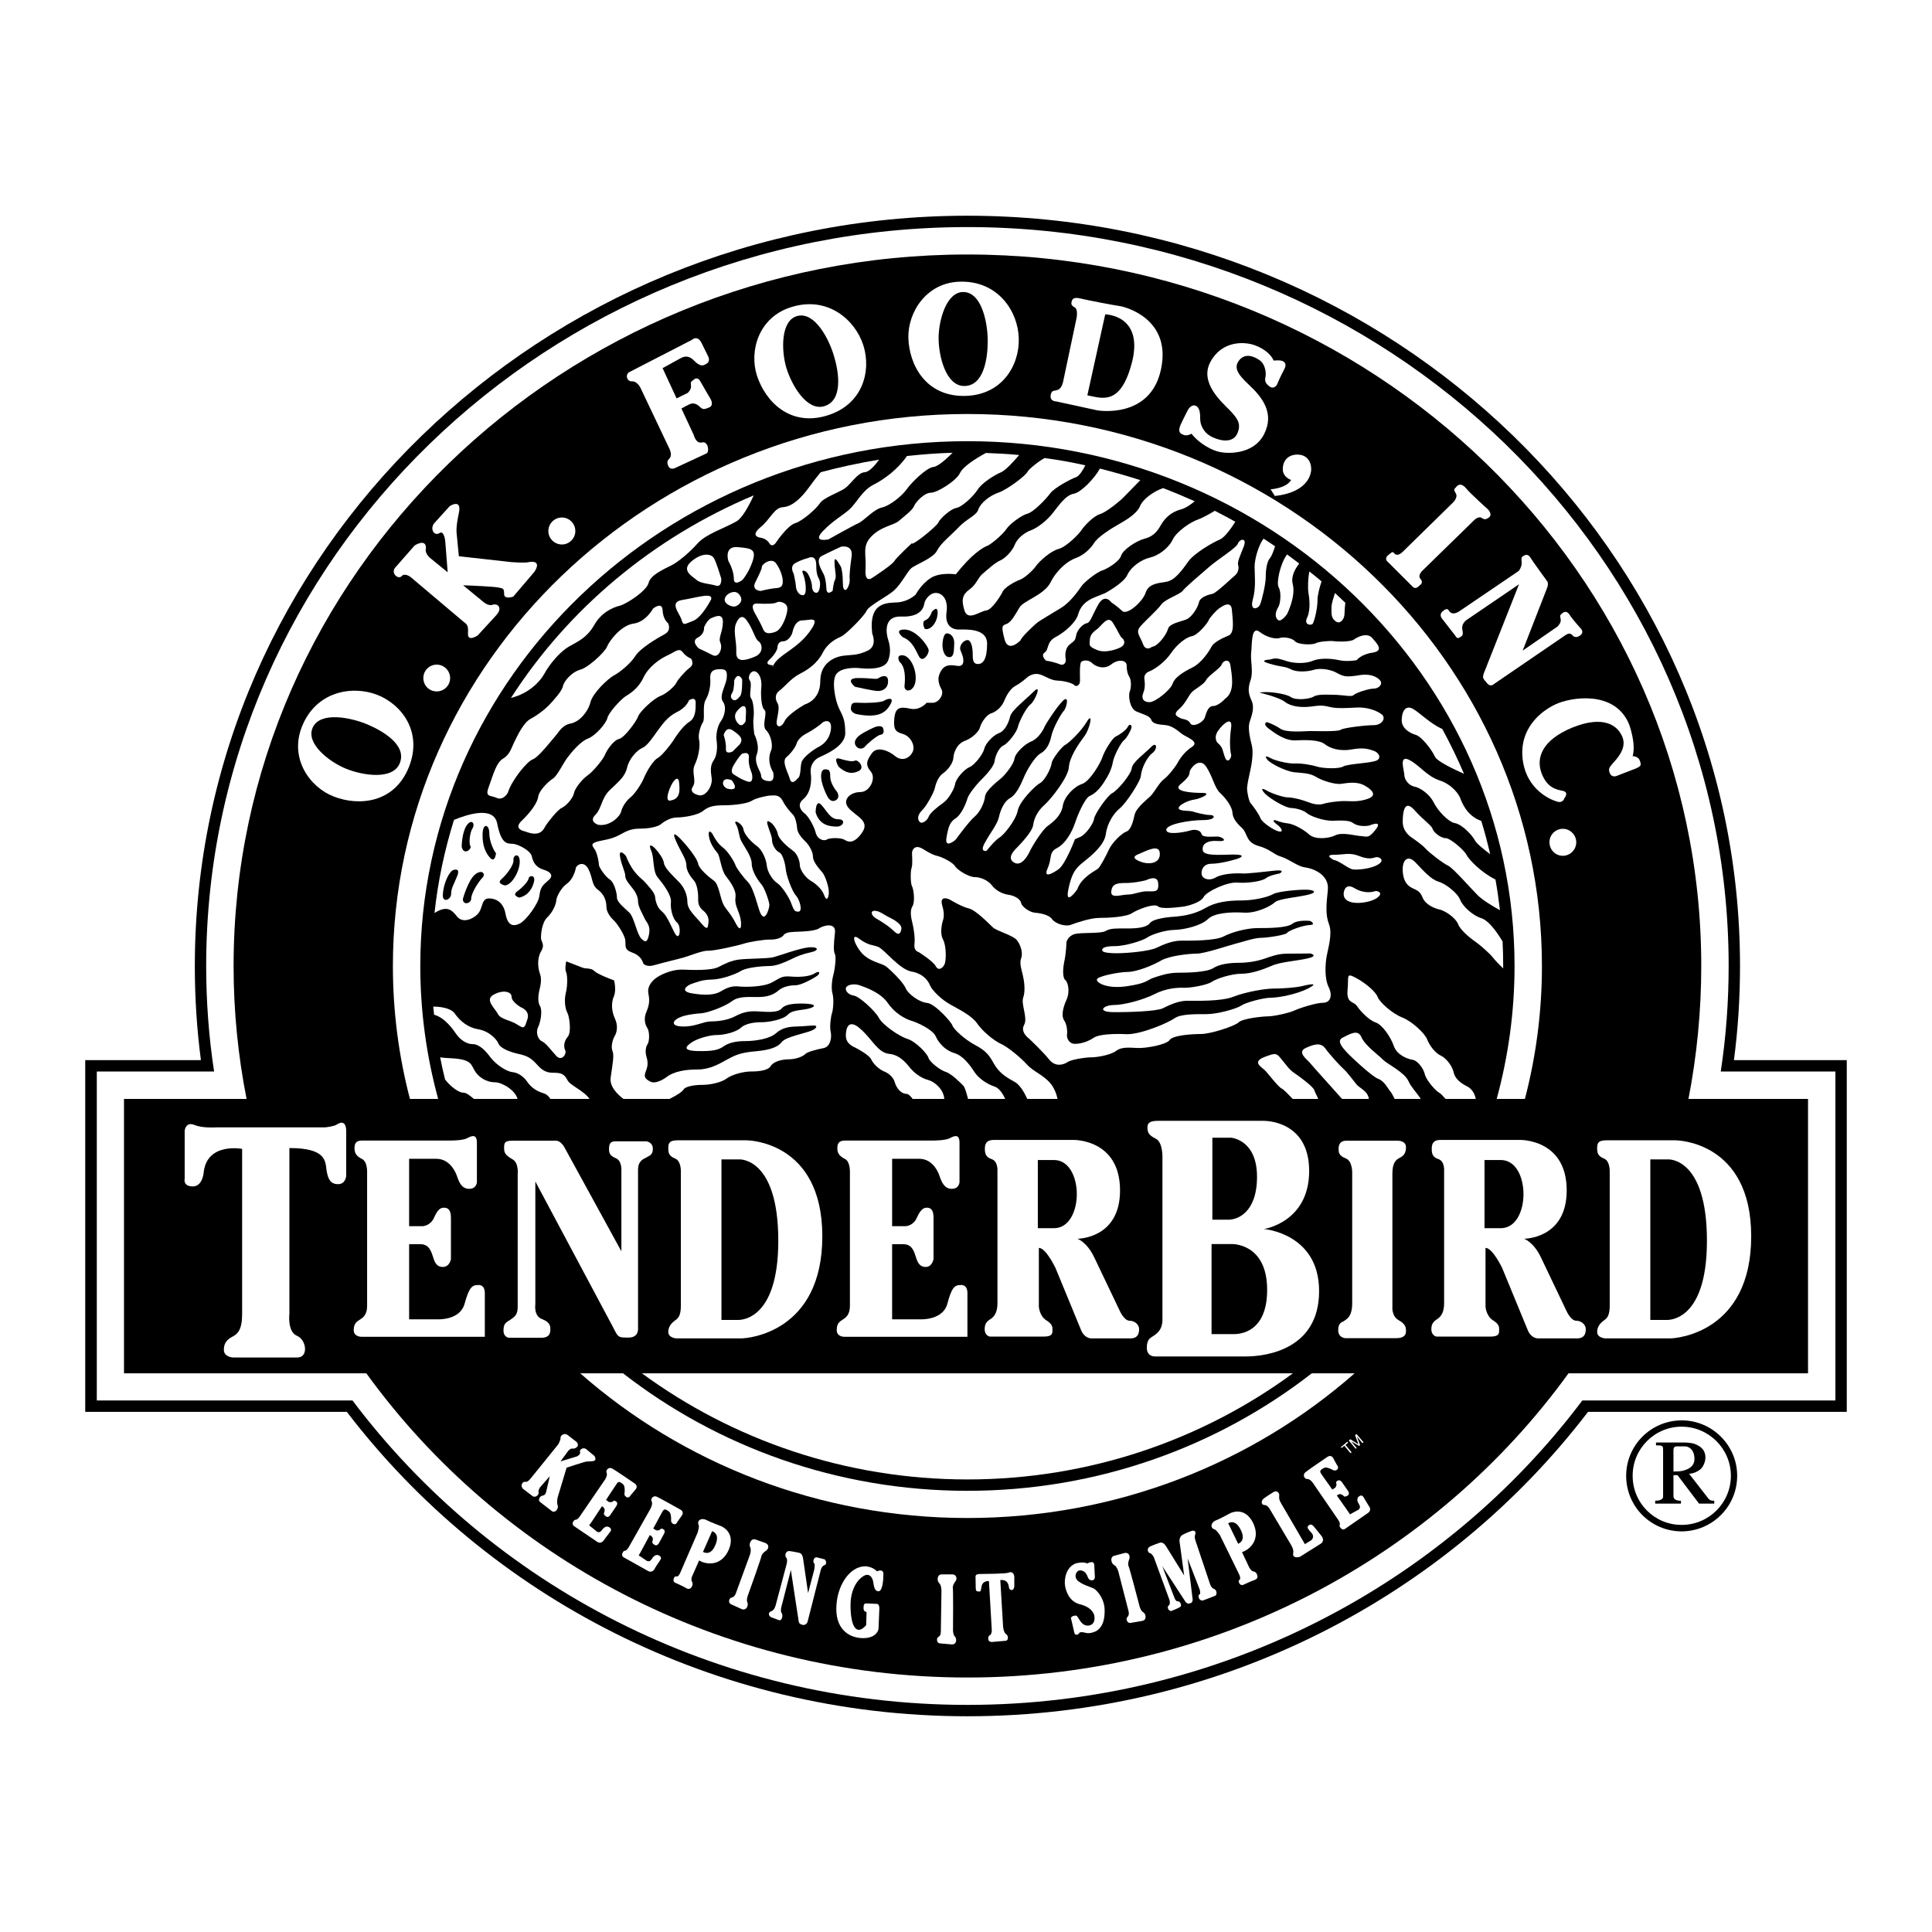 <?xml version="1.0" encoding="utf-8"?>
<!-- Generator: Adobe Illustrator 13.0.0, SVG Export Plug-In . SVG Version: 6.00 Build 14948)  -->
<!DOCTYPE svg PUBLIC "-//W3C//DTD SVG 1.0//EN" "http://www.w3.org/TR/2001/REC-SVG-20010904/DTD/svg10.dtd">
<svg version="1.0" id="Layer_1" xmlns="http://www.w3.org/2000/svg" xmlns:xlink="http://www.w3.org/1999/xlink" x="0px" y="0px"
	 width="192.756px" height="192.756px" viewBox="0 0 192.756 192.756" enable-background="new 0 0 192.756 192.756"
	 xml:space="preserve">
<g>
	<polygon fill-rule="evenodd" clip-rule="evenodd" fill="#FFFFFF" points="0,0 192.756,0 192.756,192.756 0,192.756 0,0 	"/>
	<path fill-rule="evenodd" clip-rule="evenodd" d="M96.52,21.523c42.459,0,77.082,33.631,77.082,74.854
		c0,3.179-0.202,6.318-0.607,9.394h11.258v35.09h-25.815c-14.072,18.404-36.607,30.371-61.917,30.371
		c-25.309,0-47.845-11.967-61.917-30.371H8.504v-35.09h11.541c-0.405-3.076-0.607-6.215-0.607-9.394
		C19.438,55.154,54.061,21.523,96.52,21.523L96.52,21.523z"/>
	<path fill-rule="evenodd" clip-rule="evenodd" fill="#FFFFFF" d="M96.52,22.656c41.831,0,75.948,33.125,75.948,73.721
		c0,3.564-0.263,7.087-0.789,10.529h11.439v32.82h-25.249c-13.828,18.385-36.202,30.371-61.35,30.371
		c-25.147,0-47.521-11.986-61.35-30.371H9.658v-32.82h11.703c-0.527-3.441-0.79-6.965-0.79-10.529
		C20.571,55.782,54.688,22.656,96.52,22.656L96.52,22.656z"/>
	<path fill-rule="evenodd" clip-rule="evenodd" d="M173.318,147.238c0-3.035-2.49-5.527-5.527-5.527
		c-3.078,0-5.548,2.492-5.548,5.527c0,3.078,2.47,5.549,5.548,5.549C170.828,152.768,173.318,150.316,173.318,147.238
		L173.318,147.238z"/>
	<path fill-rule="evenodd" clip-rule="evenodd" d="M12.371,137.014h24.176c13.262,18.324,35.21,30.352,59.973,30.352
		c24.763,0,46.711-12.027,59.973-30.352h23.893v-27.375h-11.926c0.83-4.291,1.275-8.746,1.275-13.261
		c0-39.098-32.882-70.987-73.215-70.987S23.305,57.28,23.305,96.377c0,4.515,0.446,8.97,1.296,13.261H12.371V137.014L12.371,137.014
		z"/>
	<path fill-rule="evenodd" clip-rule="evenodd" fill="#FFFFFF" d="M91.64,94.98c0,0-0.486-0.081-0.405-0.769
		c0.081-0.668-0.081-1.62-0.203-2.106c-0.121-0.486-0.284-1.235,0-1.681c0.284-0.445,0.122-1.721-0.041-2.004
		c-0.162-0.283-0.162-1.519-0.041-1.842c0.122-0.324,0.041-1.235,0.041-1.479c0-0.243,0.243-0.911,1.073-0.405
		c0.851,0.526,1.073,0.607,1.539,0.729c0.486,0.122,1.478,0.648,1.68,0.992c0.203,0.364,1.356,1.093,1.964,1.093
		c0.608,0,1.357,0.344,1.721,0.831c0.364,0.486,1.032,0.85,1.64,0.931c0.607,0.081,1.195,0.425,1.275,0.83
		c0.081,0.405,0.892,0.912,1.316,0.952c0.445,0.041,1.417,0.162,1.762,0.648c0.364,0.486,1.356,0.77,1.883,0.567
		s1.964-0.688,2.835-0.688c0.891,0,2.692-0.081,3.28-0.486c0.607-0.384,2.206-0.992,2.571-0.668c0.364,0.324,1.984,0.081,2.43,0.041
		s1.843-0.405,2.126-0.972c0.283-0.546,2.349-1.518,3.361-1.437c0.992,0.081,2.43-0.122,2.834-0.425
		c0.405-0.324,1.397-0.486,1.397-0.486s0.688-0.405-0.486-0.284c-1.153,0.122-2.794,0.324-3.3,0.284
		c-0.526-0.041-1.924,0-2.612,0.405c-0.668,0.385-1.356,0.122-1.397-0.364c-0.04-0.486,0.243-1.012,0.992-1.012
		c0.77,0,1.965-0.304,2.491-0.466c0.526-0.162,0.87-0.405-0.041-0.446c-0.931-0.041-3.199,0.243-3.32-0.405
		c-0.122-0.628,0.405-1.033,1.519-0.952s0.405-0.445-0.081-0.445s-1.479,0.121-1.56-0.243c-0.08-0.344-0.566-0.547-1.194-0.344
		c-0.647,0.183-2.328,0.466-2.328-0.081c0-0.567,2.328-0.972,3.645-0.972s1.275-0.506,0.729-0.506c-0.566,0-1.538-0.284-1.802-0.365
		c-0.283-0.081-1.336,0-1.336-0.324c0-0.324,0.972-0.769,1.539-0.85c0.546-0.061,1.943-0.668,0.789-0.668s-2.956-0.162-2.167-0.85
		c0.811-0.668,0.932-0.952,0.932-1.235s0.952-1.559,1.641-0.546c0.668,0.992,0.83,2.105,1.396,2.632
		c0.567,0.526,1.195,1.357,1.235,1.964c0.04,0.587,0.405,1.033,0.972,1.559c0.547,0.506,0.345,1.397,1.6,1.762
		c1.235,0.344,1.479,0.83,2.268,1.073c0.811,0.243,1.681,0.992,2.41,1.073c0.708,0.081,2.429,0.688,2.268,2.247
		c-0.162,1.559-0.243,2.47,0.121,3.442c0.364,0.952-0.121,2.47-0.243,3.199c-0.121,0.709-0.243,2.127,0.203,3.057
		c0.445,0.912,0.121,1.561-0.547,1.561c-0.688,0-2.207,0.484-2.814,0.748c-0.587,0.283-2.146,0.607-2.673,0.607
		s-2.551,0.203-2.956,0.607c-0.405,0.385-2.814,1.154-3.726,1.154s-2.835,0.121-3.158,0.607c-0.324,0.467-2.369,0.83-3.199,0.789
		c-0.83-0.039-1.6-0.121-2.126,0.285c-0.507,0.404-1.883,0.646-2.471,0.646c-0.607,0-2.004,0.223-2.369,0.467
		c-0.344,0.242-1.194,0.566-1.842-0.244c-0.628-0.789-1.984-2.064-1.984-2.064s-0.932-0.648-0.526-1.377
		c0.404-0.709-0.324-2.064-0.081-2.754c0.243-0.668,0.081-1.721-0.041-2.227c-0.121-0.527-0.364-1.195-0.162-1.701
		c0.203-0.526-0.08-1.376-0.445-1.802c-0.344-0.445-1.943-0.891-2.349-1.234c-0.404-0.365-1.721-1.762-2.45-1.924
		c-0.708-0.162-1.903-0.891-1.903-0.891s-1.053-0.506-0.729,0.607c0.324,1.114,0.041,1.478,0,1.721s-0.243,1.073,0.081,1.68
		c0.324,0.587,0.324,2.045,0.162,2.43c-0.162,0.385-0.607,0.749-0.891,0.223C93.098,95.892,91.64,94.98,91.64,94.98L91.64,94.98z"/>
	<path fill-rule="evenodd" clip-rule="evenodd" fill="#FFFFFF" d="M89.919,92.733c0,0-0.081,0.81-0.688,0.203
		c-0.608-0.587-1.357-1.033-1.843-1.316c-0.466-0.283-0.587-0.749-0.122-0.749c0.486,0,0.972,0.425,1.397,0.627
		C89.109,91.701,90.081,92.227,89.919,92.733L89.919,92.733z"/>
	<path fill-rule="evenodd" clip-rule="evenodd" fill="#FFFFFF" d="M121.201,50.962c0.688,0.364,1.377,0.709,2.045,1.094
		c-0.364,0.587-1.032,1.539-1.519,1.761c-0.729,0.304-2.551,1.356-3.158,2.187c-0.587,0.81-1.316,1.903-2.228,2.045
		s-1.762,0.223-2.045,1.093c-0.264,0.85-1.822,2.268-2.328,1.822c-0.486-0.466-1.094-0.871-1.094-0.871s-0.628-0.911-1.275,0.182
		c-0.628,1.093-0.811,1.863-1.175,1.903c-0.364,0.061-0.951,0.648-1.053,1.195c-0.081,0.546-0.223,0.587-0.628,0.911
		c-0.425,0.324-0.506,0.951-0.425,1.417c0.102,0.446-0.223,0.729-0.547,0.587c-0.304-0.142-1.174-0.365-1.396-0.365
		c0,0-0.607-0.506-0.142-0.83c0.445-0.304,0.142-1.033,1.093-1.539c0.952-0.506,2.005-1.458,2.228-2.227
		c0.223-0.79,0.688-1.337,1.681-1.742c1.012-0.405,1.012-0.405,1.012-0.405s1.863-0.992,2.228-1.822
		c0.364-0.81,1.417-1.539,2.228-1.721c0.83-0.182,1.862-0.911,2.288-1.782c0.404-0.871,1.902-1.822,2.49-2.004
		C119.845,51.732,120.635,51.307,121.201,50.962L121.201,50.962z"/>
	<path fill-rule="evenodd" clip-rule="evenodd" fill="#FFFFFF" d="M116.038,48.695c1.053,0.405,2.106,0.851,3.159,1.316
		c-0.365,0.304-0.911,0.708-1.438,0.83c-0.87,0.243-1.498,0.79-1.923,1.519c-0.405,0.729-0.811,1.174-1.681,1.397
		c-0.851,0.243-2.126,1.093-2.309,1.701c-0.182,0.587-1.417,1.316-1.883,1.458c-0.445,0.122-1.721,1.093-2.045,1.539
		c-0.324,0.466-1.093,1.6-2.045,2.187c-0.951,0.587-2.146,1.275-2.409,1.498c-0.283,0.223-1.56,1.417-1.641,1.741
		c0,0-1.234,1.316-1.6-0.101c-0.364-1.417-0.223-1.357,0.223-1.539c0.466-0.182,0.871-0.972,1.276-1.64
		c0.404-0.688,2.47-1.235,3.098-2.511c0.647-1.276,1.741-2.146,2.511-2.41c0.77-0.283,1.457-0.911,1.822-1.498
		c0.364-0.607,1.721-1.458,2.369-1.822c0.627-0.365,1.903-1.053,2.227-1.883C113.993,49.869,114.965,49.08,116.038,48.695
		L116.038,48.695z"/>
	<path fill-rule="evenodd" clip-rule="evenodd" fill="#FFFFFF" d="M80.221,81.111c0,0-0.891-0.688-0.102-1.357
		c0.81-0.668,0.871-1.883,0.77-2.612c-0.101-0.729,0.304-1.316,0.79-1.559c0.486-0.244,2.652-1.073,2.652-2.43
		c0-1.377-0.243-1.68-0.627-2.49c-0.385-0.79-0.769-2.814-0.243-3.442c0.526-0.627,1.802-0.627,2.47-0.546
		c0.668,0.061,2.329,0.142,2.673-0.77c0.364-0.911,0.122-1.741-0.021-2.187c-0.142-0.465-0.486-2.268,1.316-2.207
		c1.802,0.081,2.227-0.749,2.308-1.235c0.061-0.506,0.648-1.194,1.255-1.113c0.628,0.061,1.154,0.729,0.972,1.943
		c-0.162,1.215,0.465,1.701,1.215,1.701c0.769,0,2.834-0.142,2.834,1.417c0,1.58-0.425,2.025-0.911,2.025
		c-0.485,0-0.526-0.405-0.526-1.033S96.884,63.82,96.5,63.86c-0.385,0.02-0.85,0.587-0.668,1.033
		c0.182,0.465,0.182,0.465,0.182,0.465s0.445,1.235-0.526,1.073c-0.972-0.182-1.397,0.041-1.701,0.688
		c-0.324,0.668-0.081,1.215,0.162,1.701c0.243,0.486-0.304,1.296-0.891,1.296s-0.607,0-0.607,0s-0.668,0.81-1.64,0.587
		c-0.972-0.203-1.458-0.162-1.579,0.911c-0.102,1.073,0.041,1.397,0.81,1.6c0.77,0.203,1.316,1.154,1.013,1.802
		c-0.324,0.668-1.073,0.972-1.741,0.425c-0.668-0.567-1.823-1.012-2.329-0.283c-0.526,0.729-0.668,1.154-0.101,1.822
		c0.547,0.648-0.081,2.045-1.053,2.045c-0.972,0-1.883,0.77-1.154,1.6c0.729,0.831,2.126,1.255,1.356,2.41
		c-0.77,1.134-1.356,1.013-1.742,0.77c-0.384-0.264-1.559-0.223-1.802-0.041c-0.243,0.162-0.931,0.041-1.113-0.708
		C81.192,82.326,80.544,81.293,80.221,81.111L80.221,81.111z"/>
	<path fill-rule="evenodd" clip-rule="evenodd" fill="#FFFFFF" d="M79.573,77.669c0,0-0.567,0.769-0.77,0.041
		c-0.223-0.729-0.83-1.741-0.344-2.167c0.486-0.405,0.932-1.032,1.033-1.397c0.101-0.344,0.526-0.749,1.012-0.992
		c0.486-0.243,1.357-0.85,1.499-1.012c0.142-0.182,0.932-0.486,0.911,0.445c-0.041,0.932-0.567,1.559-1.154,1.883
		c-0.587,0.303-1.6,1.032-1.782,1.559C79.816,76.556,79.937,77.466,79.573,77.669L79.573,77.669z"/>
	<path fill-rule="evenodd" clip-rule="evenodd" fill="#FFFFFF" d="M109.741,46.751c1.356,0.344,2.713,0.729,4.029,1.154
		c-0.566,0.587-1.458,1.498-1.782,1.822c-0.506,0.466-1.66,1.397-2.268,1.579c-0.627,0.182-1.559,1.174-1.802,1.56
		c-0.243,0.384-1.519,1.701-2.309,1.903c-0.789,0.203-1.923,1.235-2.247,1.701c-0.324,0.466-1.154,1.215-1.62,1.377
		c-0.466,0.162-1.619,0.79-1.761,1.296c0,0-0.932,1.681-1.58,1.762c-0.668,0.081-1.842,1.113-2.186-0.021
		c-0.344-1.134-0.142-1.6,0.526-2.085c0.668-0.486,0.851-1.174,1.256-1.519c0.425-0.364,1.295-1.154,1.781-1.356
		s1.215-0.931,1.458-1.559c0.243-0.648,0.992-1.235,1.62-1.458c0.627-0.223,1.619-0.992,2.166-1.701
		c0.547-0.688,1.296-1.822,2.105-1.944C107.838,49.141,109.175,47.764,109.741,46.751L109.741,46.751z"/>
	<path fill-rule="evenodd" clip-rule="evenodd" fill="#FFFFFF" d="M104.214,45.698c1.377,0.182,2.733,0.425,4.069,0.729
		c-0.223,0.445-0.587,1.053-0.911,1.174c-0.526,0.182-2.166,1.053-2.591,1.62c-0.426,0.587-1.682,1.883-2.269,2.025
		c-0.566,0.142-1.762,1.012-2.105,1.539c-0.344,0.526-1.539,1.539-1.924,1.68s-1.539,0.81-3.118,2.834c0,0-1.58-0.243-2.531,0.385
		c-0.952,0.627-1.478,1.64-1.478,1.64s-0.689,0.668-1.742,0.77c-1.053,0.081-2.976-0.142-2.592,3.118c0,0,0.567,1.255-0.486,1.721
		c-1.053,0.486-1.62,0.385-2.389,0.486c-0.769,0.101-2.308,0.628-2.308,2.551c0,1.924-1.539,2.309-1.539,2.309
		s-1.681,0.952-2.025,1.681c-0.324,0.708-0.911,0.668-0.77-0.102c0.142-0.77,0.284-1.336,0.061-1.721
		c-0.243-0.385-0.243-0.911,0.182-1.215c0.425-0.284,1.154-1.235,2.025-1.681c0.85-0.425,1.761-1.053,2.308-2.106
		c0.526-1.053,1.438-1.438,1.863-1.64c0.425-0.182,2.268-2.005,2.511-2.551c0.223-0.527,2.105-1.438,2.774-2.065
		c0.668-0.607,1.255-1.761,1.64-2.146c0.384-0.385,2.227-1.012,2.612-1.781c0.384-0.77,1.356-1.499,2.167-2.349
		c0.81-0.871,1.781-1.154,1.964-1.782c0.202-0.627,1.153-1.397,2.024-1.68c0.871-0.304,2.693-1.681,2.875-2.066
		C102.654,46.812,103.444,46.144,104.214,45.698L104.214,45.698z"/>
	<path fill-rule="evenodd" clip-rule="evenodd" fill="#FFFFFF" d="M82.448,58.697c0,0-0.041-0.952-0.263-1.397
		c-0.223-0.445-0.891-1.478-0.182-1.842s1.903-0.911,1.903-0.911s1.255-0.283,1.053,1.012c-0.182,1.276-0.223,1.964-0.182,2.308
		c0.02,0.365-0.243,0.992-0.425,0.992c-0.182,0-0.263-0.222-0.263-0.79c0-0.567-0.081-1.356-0.223-1.579
		c-0.162-0.223-0.607-1.154-0.607-0.425c0,0.749,0.223,1.438,0.061,1.762c-0.182,0.324-0.243,1.113-0.243,1.113
		S82.468,59.507,82.448,58.697L82.448,58.697z"/>
	<path fill-rule="evenodd" clip-rule="evenodd" fill="#FFFFFF" d="M79.188,57.239c0,0-0.465-0.729,0.182-1.073
		c0.628-0.344,1.235-0.486,1.235-0.486s0.831-0.445,0.831,0.688s0.243,1.215,0.344,1.579c0.101,0.365,0,1.154-0.304,1.195
		c-0.284,0.021-0.466-0.284-0.466-0.668c0-0.405-0.324-1.175-0.506-1.356c-0.202-0.203-0.607-0.345-0.385,0.141
		c0.223,0.486,0.486,2.106,0,2.126c-0.465,0.02-0.708-0.587-0.708-0.871C79.411,58.252,79.188,57.239,79.188,57.239L79.188,57.239z"
		/>
	<path fill-rule="evenodd" clip-rule="evenodd" fill="#FFFFFF" d="M98.362,45.192c1.113,0.041,2.228,0.102,3.32,0.203
		c-0.506,0.607-1.356,1.539-1.802,1.721c-0.668,0.284-1.903,1.053-2.329,1.721c-0.425,0.668-1.579,1.762-2.146,1.843
		c-0.567,0.101-1.62,1.053-1.802,1.478c-0.183,0.385-2.632,2.369-2.632,2.045c0,0-1.539,1.417-1.762,1.802
		c-0.243,0.385-2.146,1.62-2.146,1.62s-0.81,0.668-0.709-0.81c0.102-1.478-0.385-2.328,0.607-3.32
		c1.012-1.013,2.146-1.053,2.713-1.519c0.567-0.486,1.377-1.093,1.519-1.478s1.012-1.336,1.66-1.336s2.551-1.174,2.936-1.984
		C96.074,46.569,97.249,45.799,98.362,45.192L98.362,45.192z"/>
	<path fill-rule="evenodd" clip-rule="evenodd" fill="#FFFFFF" d="M90.486,45.496c1.519-0.162,3.017-0.283,4.556-0.324
		c-0.567,0.567-1.438,1.377-1.924,1.417c-0.729,0.101-2.207,1.579-2.672,2.247c-0.486,0.668-1.66,1.62-2.471,1.802
		c-0.81,0.182-1.721,1.275-2.328,1.559c-0.627,0.283-2.997,1.62-2.997,1.62s-1.66,0.344-0.567-0.81
		c1.093-1.133,1.984-1.559,2.713-2.227c0.709-0.668,1.235-1.863,2.369-2.43C88.178,47.844,89.575,46.832,90.486,45.496
		L90.486,45.496z"/>
	<path fill-rule="evenodd" clip-rule="evenodd" fill="#FFFFFF" d="M81.881,47.115c1.883-0.506,3.847-0.931,5.832-1.255
		c-0.385,0.526-0.972,1.235-1.458,1.255c-0.749,0.061-1.417,1.296-2.045,1.661c-0.607,0.385-2.085,0.911-2.41,1.438
		c-0.344,0.527-1.721,1.762-2.47,1.984c-0.77,0.243-1.863,1.863-1.863,1.863s-0.385,0.668-0.708,0.142s-0.952-0.567-0.952-0.567
		s-0.992-0.142,0.041-1.013c1.053-0.85,1.377-1.984,2.288-2.024c0.911-0.061,1.802-0.911,2.571-1.964
		C80.95,48.29,81.375,47.723,81.881,47.115L81.881,47.115z"/>
	<path fill-rule="evenodd" clip-rule="evenodd" fill="#FFFFFF" d="M50.983,69.631c5.709-8.889,14.153-15.976,24.216-20.207
		c-0.526,1.134-1.154,2.268-1.721,2.592c-1.235,0.708-2.997,1.235-3.867,2.187c-0.871,0.972-1.923,1.843-2.632,2.207
		c-0.689,0.344-2.085,0.952-2.268,1.741c-0.182,0.79-2.187,2.106-2.895,2.288c-0.689,0.162-1.843,0.688-2.531,1.923
		c-0.708,1.215-1.499,1.579-2.45,2.106c-0.972,0.526-2.025,1.822-2.551,2.794C53.879,67.991,52.785,69.186,50.983,69.631
		L50.983,69.631z"/>
	<path fill-rule="evenodd" clip-rule="evenodd" fill="#FFFFFF" d="M77.062,66.573l0.041-0.203c0,0-0.931,0-0.344-0.546
		c0.587-0.547,0.81-1.053,0.81-1.255c0-0.202,0.122-0.587,0.567-0.587c0.465,0,0.85-0.546,0.931-0.911
		c0.081-0.384,0.324-1.174,0.992-1.174s1.701-0.446,0.972,0.749C79.654,64.853,77.568,65.237,77.062,66.573L77.062,66.573z"/>
	<path fill-rule="evenodd" clip-rule="evenodd" fill="#FFFFFF" d="M73.377,62.362c0,0,0.425-1.397,1.093-0.506
		c0.668,0.871,0.83,1.883,1.215,2.125c0.365,0.243,0.547,1.175-0.385,1.539c-0.911,0.385-1.883,0.628-1.842-0.445
		C73.499,63.981,73.174,63.151,73.377,62.362L73.377,62.362z"/>
	<path fill-rule="evenodd" clip-rule="evenodd" fill="#FFFFFF" d="M75.3,61.147c0,0-0.587-0.972,0.243-0.931
		c0.85,0.041,1.721,0.041,1.964-0.122c0.263-0.162,1.053,0.041,1.053,0.627c0,0.587-0.506,2.045-1.174,2.309
		c-0.668,0.243-1.073,0.202-1.255-0.263C75.969,62.321,75.3,61.147,75.3,61.147L75.3,61.147z"/>
	<path fill-rule="evenodd" clip-rule="evenodd" fill="#FFFFFF" d="M73.964,59.851c-0.021,0.324-0.425,0.668-0.75,0.668
		c-0.384-0.021-0.951-0.324-0.911-0.709c0.021-0.425,0.567-0.769,0.992-0.749C73.64,59.062,73.984,59.507,73.964,59.851
		L73.964,59.851z"/>
	<path fill-rule="evenodd" clip-rule="evenodd" fill="#FFFFFF" d="M75.888,58.96c0,0-0.911-0.041-0.547-0.831
		c0.385-0.79,0.668-1.336,0.668-1.579c0-0.264,0.972-0.973,1.417-0.345c0.466,0.628,0.668,1.417,0.668,1.721
		c0,0.284,0.041,0.709-0.628,0.75C76.799,58.717,75.888,58.96,75.888,58.96L75.888,58.96z"/>
	<path fill-rule="evenodd" clip-rule="evenodd" fill="#FFFFFF" d="M74.085,57.847c0,0-0.871,0.709-0.871-0.122
		c0-0.85-0.547-1.761-0.547-1.761s-0.465-1.499,0.932-1.377c1.377,0.122,1.863,0.203,1.499,1.377
		C74.713,57.138,74.085,57.847,74.085,57.847L74.085,57.847z"/>
	<path fill-rule="evenodd" clip-rule="evenodd" fill="#FFFFFF" d="M71.959,57.725c0,0,0.081,0.871-0.506,0.709
		c-0.587-0.182-1.539-0.223-1.924-0.547c-0.364-0.344-1.62-0.931-0.587-1.842c1.053-0.911,1.964-0.831,2.268-0.385
		C71.494,56.126,71.838,57.381,71.959,57.725L71.959,57.725z"/>
	<path fill-rule="evenodd" clip-rule="evenodd" fill="#FFFFFF" d="M70.947,59.811c0,0-0.911,1.782-1.782,2.126
		c-0.891,0.324-0.972,0.546-1.174-0.122c-0.203-0.668-1.296-1.762,0.122-1.964C69.53,59.628,71.17,59.062,70.947,59.811
		L70.947,59.811z"/>
	<path fill-rule="evenodd" clip-rule="evenodd" fill="#FFFFFF" d="M70.239,62.605c0,0,0.303-0.79,0.769-0.952
		c0.446-0.183,1.154-0.506,1.114,0.486c-0.041,1.012-0.486,1.478-0.243,2.004c0.243,0.547-0.162,1.559-0.79,1.215
		c-0.627-0.324-1.376-0.668-1.376-0.668s-0.81-0.709-0.102-1.073C70.34,63.232,70.239,62.605,70.239,62.605L70.239,62.605z"/>
	<path fill-rule="evenodd" clip-rule="evenodd" fill="#FFFFFF" d="M74.045,67.789c0,0,0.041,1.376-0.202,1.66
		c-0.243,0.304-0.506,0.546-0.75,0.344c-0.263-0.203-0.182-0.466,0-0.75c0.162-0.303,0.162-1.174,0.162-1.174
		S73.6,66.958,74.045,67.789L74.045,67.789z"/>
	<path fill-rule="evenodd" clip-rule="evenodd" fill="#FFFFFF" d="M74.43,71.048l-0.04,0.911c0,0-0.304,0.627-0.668,0.304
		c-0.385-0.344-0.506-0.851-0.263-1.215C73.721,70.664,74.47,69.914,74.43,71.048L74.43,71.048z"/>
	<path fill-rule="evenodd" clip-rule="evenodd" fill="#FFFFFF" d="M77.143,77.062c0,0,0.202,0.871-0.344,0.871
		c-0.526,0-0.871-0.202-0.871-0.587c0-0.365-0.75-1.194-0.425-2.085c0.344-0.871-0.243-2.005-0.243-2.005s-0.162-1.073-0.081-1.62
		c0.081-0.547,0-1.64-0.243-1.964c-0.263-0.344,0.162-1.417-0.142-1.802c-0.283-0.384,0.264-1.296,0.81-0.708
		c0.527,0.587,0.324,1.499,0.324,1.842c0,0.324,0,1.539,0.344,1.822c0.324,0.304-0.304,1.559,0.162,2.025
		c0.465,0.445,0.708,1.498,0.506,2.004C76.718,75.34,76.597,76.151,77.143,77.062L77.143,77.062z"/>
	<path fill-rule="evenodd" clip-rule="evenodd" fill="#FFFFFF" d="M73.802,74.267l-0.709,0.709c0,0-0.708,0.364-0.668-0.263
		c0.041-0.628-0.223-1.377-0.223-1.377s0.223-0.952,0.931-0.445C73.843,73.376,74.207,73.721,73.802,74.267L73.802,74.267z"/>
	<path fill-rule="evenodd" clip-rule="evenodd" fill="#FFFFFF" d="M75.017,77.183c0,0,0.243,1.013-0.425,0.79
		c-0.668-0.202-1.377-0.708-1.377-0.708s-0.466-0.162,0-0.952s0.79-1.093,0.79-1.093s0.789-0.365,0.708,0.385
		C74.632,76.353,74.977,77.021,75.017,77.183L75.017,77.183z"/>
	<path fill-rule="evenodd" clip-rule="evenodd" fill="#FFFFFF" d="M72.547,78.682c0,0-0.547-0.244-0.385-0.709
		c0.182-0.445,0.851-0.121,0.851-0.121S73.964,79.025,72.547,78.682L72.547,78.682z"/>
	<path fill-rule="evenodd" clip-rule="evenodd" fill="#FFFFFF" d="M69.611,79.309c0,0-0.911-0.203-0.486-0.83
		c0.405-0.627-0.183-1.417,0.203-2.207c0.385-0.79,0.546-1.924,0.425-2.43c-0.142-0.506,0.121-1.377,0.364-1.762
		c0.263-0.364-0.081-1.66,0.304-2.288c0.364-0.628,0.486-1.499,0.445-2.004c-0.041-0.507,0.041-0.972,0.77-1.013
		c0.708-0.041,0.952,0.041,0.871,0.851c-0.081,0.79-0.79,1.782-0.385,2.369c0.425,0.587,0.122,1.519-0.203,1.964
		c-0.344,0.465-0.506,1.336-0.425,1.923c0.081,0.587,0.081,1.417-0.283,1.964c-0.385,0.547-0.304,1.093-0.203,1.843
		C71.089,78.438,70.38,79.613,69.611,79.309L69.611,79.309z"/>
	<path fill-rule="evenodd" clip-rule="evenodd" fill="#FFFFFF" d="M66.938,79.856c0,0-0.567,0.263-0.243-0.831
		c0.344-1.093,0.952-1.761,1.053-1.012C67.829,78.783,67.91,79.694,66.938,79.856L66.938,79.856z"/>
	<path fill-rule="evenodd" clip-rule="evenodd" fill="#FFFFFF" d="M59.669,82.286c0,0-0.952-0.304-0.284-0.972
		c0.668-0.668,0.587-1.661,1.458-2.491c0.871-0.851,1.499-1.296,1.721-2.228c0.203-0.911,0.992-1.741,1.499-1.964
		c0.506-0.202,1.053-1.032,1.499-1.66c0.466-0.628,1.012-1.458,1.964-1.923c0.972-0.466,1.215-1.175,1.215-1.175
		s0.668-0.465,0.668,0.243s0,1.519-0.668,1.924c-0.668,0.425-1.417,1.599-1.62,1.923c-0.223,0.344-1.093,1.458-1.519,1.681
		c-0.405,0.202-1.033,1.215-1.336,1.923c-0.284,0.708-0.992,1.701-1.336,1.964c-0.324,0.243-0.83,0.871-0.952,1.417
		C61.856,81.496,60.803,82.488,59.669,82.286L59.669,82.286z"/>
	<path fill-rule="evenodd" clip-rule="evenodd" fill="#FFFFFF" d="M52.4,82.954c0,0-1.255-0.203-0.364-1.053
		c0.871-0.83,1.579-1.782,1.66-2.41c0.081-0.627,1.053-1.559,1.458-1.802c0.425-0.243,1.053-1.579,1.478-2.126
		c0.405-0.547,1.336-1.64,2.045-1.883c0.708-0.263,1.802-1.498,1.923-2.045s1.336-1.842,1.782-2.146
		c0.465-0.284,1.295-0.79,1.802-1.863c0.506-1.094,1.64-1.883,2.389-2.228c0.749-0.324,1.174-0.83,1.539-0.324
		c0.384,0.486,0.83,0.627,0.83,0.627s0.385,0.547-0.121,0.911c-0.506,0.385-1.215,1.215-1.336,1.499
		c-0.122,0.304-0.952,1.093-1.62,1.336c-0.668,0.263-2.004,1.519-2.187,2.004c-0.162,0.506-1.376,2.146-1.903,2.268
		c-0.547,0.122-1.215,1.093-1.397,1.539c-0.162,0.465-1.235,1.761-1.782,2.126c-0.546,0.385-1.255,1.296-1.336,1.761
		c-0.081,0.466-0.749,1.256-1.215,1.458c-0.465,0.223-1.377,1.438-1.599,1.762C54.243,82.71,53.959,83.581,52.4,82.954L52.4,82.954z
		"/>
	<path fill-rule="evenodd" clip-rule="evenodd" fill="#FFFFFF" d="M50.659,79.106c0,0-0.425,0.79-1.093,0.506
		c-0.668-0.304-1.215-0.041-0.79-1.134c0.405-1.093,0.708-2.369,1.417-2.794c0.708-0.425,0.83-1.093,1.134-1.681
		c0.283-0.587,0.911-1.924,1.62-2.288c0.708-0.385,1.417-0.932,1.843-1.376c0.425-0.466,1.255-1.337,1.376-1.883
		c0.122-0.547,0.911-1.417,1.721-1.64c0.79-0.203,2.45-1.741,2.672-2.288c0.203-0.547,1.377-2.126,2.632-2.308
		c1.255-0.162,1.964-1.499,1.964-1.499s0.912-0.749,0.952,0.162c0.041,0.932,0.547,1.296,0.547,1.296s0.385,0.709-0.344,1.093
		c-0.708,0.385-2.409,1.377-2.916,2.167c-0.506,0.81-1.62,1.68-2.167,1.963c-0.547,0.304-2.045,1.681-2.309,2.632
		c-0.243,0.972-1.073,1.964-1.963,2.146c-0.871,0.162-1.175,0.83-1.499,1.194c-0.344,0.385-1.721,2.187-2.309,2.389
		C52.583,75.968,51.064,77.811,50.659,79.106L50.659,79.106z"/>
	<path fill-rule="evenodd" clip-rule="evenodd" fill="#FFFFFF" d="M43.35,91.093c0.344-3.199,1.012-6.296,1.944-9.293
		c1.336-0.546,3.968-1.417,4.312,0.365c0.466,2.369,1.174,1.924,1.721,2.045c0.526,0.122,1.62,0.668,1.741,1.255
		c0.122,0.587,0.425,1.073,1.134,1.296c0.708,0.202,1.093,0.587,0.506,1.073c-0.587,0.506-0.79,0.708-0.891,1.518
		c-0.081,0.79-1.296,2.45-1.964,2.794c-0.668,0.324-1.195,0.203-1.417-0.972c-0.203-1.154-0.952-1.539-1.66-1.539
		s-0.628,0.871-0.972,1.377c-0.324,0.506-1.539,1.255-2.207,0.425C45.091,90.81,44.625,90.283,43.35,91.093L43.35,91.093z"/>
	<path fill-rule="evenodd" clip-rule="evenodd" fill="#FFFFFF" d="M62.443,85.383c0,0-0.708-0.81-0.587,0.041
		c0.122,0.851,0.527,1.539,0.527,1.964s0.486,0.912,0.708,1.215c0.243,0.284,0.567,0.81,0.567,1.336s0.465,1.255,0.648,1.681
		c0.203,0.425,0.587,0.688,0.465,1.499c-0.142,0.81-0.324,1.012-0.79,0.526c-0.465-0.485-0.708-2.166-1.214-2.612
		c-0.486-0.465-1.215-1.032-1.215-1.478c0-0.466-0.283-1.539-0.708-1.802s-1.093-1.215-1.093-1.478s-0.162-1.114-0.385-1.478
		c-0.223-0.365-0.526-0.608,0.162-0.81c0.688-0.203,1.336-0.203,2.207-0.648c0.85-0.466,1.235-0.668,2.187-0.668
		s1.761-0.222,2.025-0.445c0.263-0.243,0.951-0.668,1.6-0.668c0.668,0,2.065-0.223,2.591-0.648c0.527-0.425,1.012-0.567,2.106-0.567
		c1.073,0,2.349-0.182,2.754-0.445c0.384-0.264,1.539-0.526,1.883-0.526c0.364,0,0.851-0.142,1.215,0.546s0.79,1.113,1.012,1.356
		c0.243,0.223,0.405,0.972,0.425,1.397c0.041,0.426,0.425,0.911,0.79,1.255c0.365,0.324,0.79,1.033,0.79,1.56
		c0,0.526,0.648,1.214,0.952,1.579c0.284,0.364,0.648,1.438,0.628,2.024c-0.041,0.587-0.243,0.851-0.466,0.223
		c-0.223-0.607-0.79-1.114-1.336-1.438c-0.567-0.324-1.093-1.134-1.093-1.559c0-0.426-0.263-1.154-0.688-1.438
		c-0.425-0.303-1.397-1.113-1.498-1.64c-0.102-0.527-0.527-1.053-0.689-1.154c-0.162-0.101-0.526-0.385-0.323,0.263
		c0.182,0.648,0.425,1.053,0.425,1.478s0.324,1.012,0.709,1.215c0.405,0.182,0.627,1.276,0.668,1.721
		c0.02,0.466,0.607,2.167,1.012,2.591c0.385,0.425,0.688,1.58,0.263,1.6c-0.425,0.041-0.486-0.182-0.729-0.81
		c-0.222-0.627-0.952-1.741-1.397-2.024c-0.466-0.304-0.992-1.114-1.053-1.782c-0.061-0.648-0.486-1.559-0.952-1.903
		c-0.466-0.324-1.276-1.093-1.377-1.701c-0.101-0.587-1.073-1.073-0.749-0.506c0.324,0.547,0.263,1.134,0.526,1.661
		c0.263,0.526,1.053,1.539,1.053,2.288c0,0.749,0.647,1.701,0.972,2.065c0.324,0.364,0.79,1.741,0.79,2.065
		c0,0.324-0.526,2.167-1.053,0.364c-0.527-1.802-0.79-2.369-1.114-2.693s-1.114-1.316-1.235-1.701
		c-0.142-0.385-0.77-1.377-1.215-1.701c-0.465-0.324-0.85-0.952-1.012-1.276c-0.162-0.324-0.506-0.587-0.405,0.122
		c0.101,0.729,0.587,1.377,0.85,1.68c0.264,0.284,0.365,1.701,0.831,2.288c0.445,0.587,1.073,1.417,0.972,2.126
		c-0.101,0.729,0.243,1.215,0.425,1.843c0.203,0.607,0.243,1.984-0.385,0.79c-0.627-1.215-1.012-1.356-1.316-2.065
		c-0.283-0.729-0.425-1.883-0.87-2.207c-0.466-0.324-1.519-1.215-1.58-1.701c-0.061-0.486-1.114-1.803-1.681-2.39
		c-0.546-0.587-1.012-0.911-0.486,0.223c0.526,1.154,0.992,1.721,0.992,2.328c0,0.627,0.526,1.255,0.77,1.539
		c0.263,0.303,0.405,1.053,0.405,1.619c0,0.547-0.041,0.912,0.547,1.397c0.587,0.486,0.506,1.073,0.466,1.275
		c-0.041,0.203,0,0.79-0.628,0.041c-0.607-0.749-1.458-1.417-1.458-2.207c0-0.77-0.364-1.499-0.77-1.924
		c-0.384-0.425-1.498-1.417-1.559-1.923c-0.081-0.526-0.506-1.053-0.85-1.458c-0.364-0.385-0.77-0.587-0.425,0.203
		c0.324,0.79,0.122,2.024,0.648,2.652c0.526,0.627,1.377,1.762,1.316,2.43c-0.081,0.648,0.162,1.701,0.607,2.065
		c0.465,0.345,0.303,2.228-0.324,0.871c-0.627-1.336-0.851-1.701-1.235-2.025c-0.405-0.324-0.587-0.952-0.628-1.397
		c-0.041-0.465-0.688-1.093-1.012-1.478C64.022,87.61,63.192,87.267,62.443,85.383L62.443,85.383z"/>
	<path fill-rule="evenodd" clip-rule="evenodd" fill="#FFFFFF" d="M66.796,109.639H62.2c-0.607-0.465-1.397-1.234-1.275-2.125
		c0.202-1.418,0.364-2.248,0.182-2.652c-0.182-0.426,0.02-1.174,0.223-1.498s0.365-1.012,0.021-1.742
		c-0.345-0.748-0.385-1.578-0.101-2.227c0.263-0.627,0.02-1.58,0.02-1.58s-1.62-0.586-1.964-0.931
		c-0.344-0.344-0.87-0.202-1.194-0.344c-0.304-0.122-1.62-0.627-1.62-0.627s-0.162,0.749-0.021,1.053
		c0.142,0.283,0.182,1.295-0.02,2.105c-0.203,0.83-0.021,1.682,0.162,1.984c0.182,0.324,0.425,1.904,0.041,2.369
		c-0.385,0.445-0.445,0.992-0.263,1.357c0.182,0.363-0.365,1.174-0.912,0.545c-0.546-0.607-1.032-1.275-1.417-1.438
		c-0.384-0.162-0.647-0.891-0.364-1.438c0.263-0.547,0.425-1.66,0.183-2.064c-0.264-0.426-0.162-1.154-0.081-1.539
		c0.101-0.385,0.283-1.113,0.081-1.66c-0.203-0.546-0.324-1.518,0.081-2.227c0.425-0.688,0.081-0.931,0.021-1.276
		c-0.041-0.344,0.061-1.62,0.607-2.146c0.546-0.506,0.891-1.316,0.911-1.701c0.02-0.385,0.506-1.296,1.073-1.681
		c0.567-0.405,0.83-1.255,0.871-1.539c0.02-0.263,0.79-0.851,1.275,0.121c0.466,0.952,0.284,1.56,0.952,2.045
		c0.668,0.486,0.83,1.195,0.83,1.701c0,0.486,0.385,1.012,0.688,1.296c0.324,0.263,1.134,1.478,1.195,2.024
		c0.061,0.547-0.142,0.932,0.647,1.215c0.77,0.263,1.033,0.75,1.114,1.013c0.061,0.283,0.567,0.405,0.972,0.303
		c0.425-0.121,1.681-0.445,2.653-0.688c0.972-0.223,2.207-0.81,2.854-0.79c0.628,0.02,3.037-0.527,3.584-0.708
		c0.547-0.183,2.085-0.426,2.612-0.406c0.526,0.021,1.174-0.142,1.377-0.465s1.053-0.304,1.519-0.324
		c0.486-0.021,1.62-0.061,2.025-0.345c0.385-0.263,1.701-0.647,1.559,0.466c-0.122,1.113-0.162,1.802,0,2.125
		c0.162,0.324-0.041,1.701-0.162,2.065c-0.101,0.364-0.243,1.296-0.081,1.862c0.162,0.568,0.061,1.621-0.041,1.924
		c-0.121,0.324-0.263,1.396-0.142,1.883s0.021,1.498-0.729,1.641c-0.749,0.141-1.62,0.385-1.802,0.586
		c-0.183,0.203-0.871,0.527-1.64,0.527c-0.79,0-1.579,0.264-1.822,0.689c-0.263,0.424-1.154,0.525-1.944,0.525
		c-0.81,0-1.944,0.324-2.45,0.709c-0.506,0.385-1.64,0.627-2.409,0.627c-0.79,0-1.701,0.143-1.883,0.467
		C68.092,108.91,67.465,109.316,66.796,109.639L66.796,109.639z"/>
	<path fill-rule="evenodd" clip-rule="evenodd" fill="#FFFFFF" d="M58.819,109.639h-3.908c-0.142-0.242-0.364-0.465-0.688-0.566
		c-0.972-0.283-1.417-0.85-1.66-1.193c-0.223-0.346-0.79-0.852-1.417-0.912c-0.628-0.061-1.64-0.75-2.167-1.418
		c-0.506-0.688-1.134-1.377-1.823-1.377c-0.668,0-1.295-0.506-1.64-1.012c-0.304-0.445-1.114-1.619-2.207-1.924
		c-0.021-0.283-0.061-0.545-0.081-0.809c0.627,0,1.721,0.121,2.126,0.668c0.567,0.809,1.356,1.438,2.389,1.6
		c1.012,0.182,1.762,0.91,1.984,1.416c0.223,0.527,1.255,0.871,1.984,1.033c0.749,0.162,1.194,0.344,1.721,0.912
		c0.506,0.566,0.911,0.971,1.701,0.971c0.79,0,1.134,0.061,1.478,0.729C56.875,108.303,58.252,108.809,58.819,109.639
		L58.819,109.639z"/>
	<path fill-rule="evenodd" clip-rule="evenodd" fill="#FFFFFF" d="M51.631,109.639h-4.354c-0.405-0.344-0.749-0.627-1.073-0.627
		c-0.465,0-1.295-0.648-1.802-1.316c-0.182-0.729-0.344-1.457-0.486-2.207c0.263,0.041,0.627,0.082,1.255,0.102
		c1.823,0.121,1.823,0.588,2.167,1.195c0.344,0.627,1.134,1.193,2.045,1.193C50.092,107.979,51.429,108.789,51.631,109.639
		L51.631,109.639z"/>
	<path fill-rule="evenodd" clip-rule="evenodd" fill="#FFFFFF" d="M51.955,100.488c0,0,0.952,0.324,0.668,1.193
		c-0.283,0.852-0.283,1.014-0.972,0.568c-0.668-0.467-1.701-0.527-1.984-1.094c-0.283-0.566-1.356-1.418-0.405-1.924
		c0.972-0.525,1.782-0.283,1.782,0.223S51.955,100.488,51.955,100.488L51.955,100.488z"/>
	<path fill-rule="evenodd" clip-rule="evenodd" fill="#FFFFFF" d="M152.14,109.639h-2.814c1.154-4.23,1.781-8.686,1.781-13.261
		c0-28.832-24.52-52.36-54.587-52.36s-54.587,23.528-54.587,52.36c0,4.576,0.627,9.031,1.782,13.261H40.9
		c-1.114-4.252-1.701-8.705-1.701-13.261c0-30.33,25.755-55.073,57.32-55.073c31.566,0,57.32,24.743,57.32,55.073
		C153.84,100.934,153.253,105.387,152.14,109.639L152.14,109.639z"/>
	<path fill-rule="evenodd" clip-rule="evenodd" fill="#FFFFFF" d="M114.357,87.813c0,0,1.114-0.587,1.195,0.284
		c0.08,0.85-0.203,0.85-0.973,0.83c-0.769-0.041-1.396,0.324-2.065,0.324c-0.647,0-1.741,0.445-1.64-0.324
		c0.081-0.79,0.648-0.83,1.479-0.83S114.257,87.854,114.357,87.813L114.357,87.813z"/>
	<path fill-rule="evenodd" clip-rule="evenodd" fill="#FFFFFF" d="M114.114,86.072c0,0-1.559-0.405-0.627-0.81
		c0.951-0.405,2.166-1.073,2.227-0.142C115.775,86.072,114.844,86.234,114.114,86.072L114.114,86.072z"/>
	<path fill-rule="evenodd" clip-rule="evenodd" fill="#FFFFFF" d="M107.474,88.745c0,0-1.235,1.741-0.891,0.02
		c0.344-1.701,0.749-2.167,1.579-2.814c0.83-0.668,2.024-1.661,2.166-2.733c0.142-1.093,0.79-2.085,1.397-2.571
		s2.086-2.713,2.105-3.28c0.041-0.587,0.526-1.741,1.114-2.207c0.607-0.446,0.466-1.235-0.102-0.628
		c-0.587,0.607-1.863,1.519-1.924,2.105c-0.061,0.608-1.417,2.228-1.943,2.491c-0.507,0.263-1.762,2.085-1.822,2.571
		s-0.83,1.559-1.377,1.802c-0.526,0.223-0.526,0.223-0.526,0.223s-0.952,2.531-1.66,3.017c-0.709,0.486-1.519,0.891-1.054-0.142
		c0.446-1.012,0.081-1.559,0.912-1.984c0.83-0.426,1.478-1.539,1.802-2.491c0.304-0.932,1.012-2.511,1.478-2.713
		c0.446-0.203,0.892-0.567,1.397-1.336s0.79-1.377,0.911-2.065c0.122-0.668,0.83-1.964,1.113-2.167
		c0.284-0.203,0.77-1.134,0.749-1.336c-0.04-0.202-0.202-0.324-0.385,0.02c-0.161,0.345-0.91,0.831-1.214,0.972
		c-0.324,0.142-1.114,1.438-1.296,2.004c-0.162,0.567-1.256,2.45-2.045,2.713c-0.811,0.263-1.782,1.275-1.924,2.187
		c-0.142,0.931-0.911,1.579-1.479,1.984c-0.566,0.385-1.6,2.085-1.822,2.571s-0.83,1.499-1.538,1.114
		c-0.709-0.405-0.183-1.073,0.283-1.519c0.445-0.465,1.519-1.6,1.6-2.228c0.081-0.627,0.404-1.376,1.113-2.004
		c0.709-0.628,2.39-2.794,2.45-3.766s0.891-2.228,1.519-3.058c0.627-0.83,0.911-2.531,0.304-1.539
		c-0.587,1.012-1.822,2.166-2.167,2.349c-0.344,0.162-1.315,1.397-1.376,1.843c-0.041,0.465-0.669,1.721-1.154,1.984
		c-0.486,0.243-2.065,1.842-2.228,2.753c-0.183,0.932-1.377,2.43-1.843,2.693c-0.445,0.263-1.275,1.316-1.275,1.316
		s-0.708,0.162-0.162-0.81c0.526-0.972,1.215-1.802,1.397-2.531c0.162-0.749,0.526-1.6,1.113-1.924
		c0.567-0.304,1.013-1.195,1.337-1.964c0.303-0.77,1.113-2.146,1.7-2.49c0.607-0.324,0.932-0.993,1.094-1.762
		c0.162-0.77,0.951-2.187,1.234-2.49c0.284-0.284,0.588-1.681-0.101-0.993c-0.668,0.689-1.641,2.208-1.822,2.592
		c-0.162,0.405-0.688,1.215-1.337,1.458c-0.647,0.263-1.579,1.154-1.66,1.721s-0.911,1.559-1.255,1.883
		c-0.345,0.304-1.62,1.256-1.681,1.883s-0.486,1.539-1.033,2.004c-0.546,0.446-1.903,2.308-1.903,2.308s-1.113,0.972-0.911-0.203
		c0.202-1.174,0.364-1.579,0.931-1.944c0.567-0.364,1.032-1.518,1.154-1.943c0.102-0.425,0.911-1.417,1.256-1.762
		c0.344-0.344,1.356-1.336,1.457-1.964c0.081-0.628,0.466-1.417,0.911-1.6c0.426-0.203,1.296-1.296,1.418-1.843
		c0.121-0.526,0.81-1.903,1.255-2.247c0.466-0.345,1.175-2.146,0.324-1.276c-0.871,0.851-2.207,1.883-2.349,2.471
		c-0.142,0.607-0.507,1.458-1.134,1.68c-0.628,0.243-1.356,1.073-1.458,1.58c-0.121,0.506-0.952,1.599-1.458,1.802
		c-0.506,0.202-1.336,1.114-1.437,1.661c-0.081,0.526-0.668,1.559-1.215,1.923c-0.547,0.385-1.316,1.012-1.438,1.377
		c-0.121,0.364-0.668,0.769-0.891,0.506c-0.223-0.243-0.243-0.668,0.223-1.134c0.486-0.465,1.154-1.762,1.255-2.105
		c0.081-0.345,0.284-1.215,0.851-1.6c0.567-0.405,0.992-1.053,1.033-1.539c0.02-0.486,0.324-1.397,1.134-1.701
		c0.789-0.284,1.417-0.952,1.519-1.336c0.081-0.365,0.587-1.255,1.134-1.417c0.546-0.182,1.053-0.688,1.255-1.174
		c0.202-0.486,0.567-1.255,1.175-1.579c0.587-0.304,1.194-0.871,1.194-0.871s0.506-0.405,1.094-0.284
		c0.566,0.101,1.154,0.628,1.902,0.648c0.75,0.021,1.539,0.284,1.681,0.466c0.143,0.162,0.547,0.041,0.547-0.445
		c0-0.466-0.061-1.681,0.122-1.883c0.162-0.183,0.729-0.243,1.072,0.101c0.345,0.344,1.195,0.708,1.924,0.142
		c0.709-0.567,1.539-0.425,1.539,0.101c0,0.547,0.101,0.891,0.283,1.174c0.162,0.284,0.202,0.992,0.021,1.438
		c-0.162,0.425,0,1.701,0.668,1.984c0.647,0.284,1.336,0.425,1.479,0.831c0.142,0.404,0.708,0.465,1.376,0.526
		c0.648,0.041,1.195,0.486,1.641,0.851c0.466,0.365,1.883,0.79,1.032,1.336c-0.85,0.546-1.315,1.377-1.478,1.681
		c-0.183,0.324-0.911,1.255-1.316,1.539s-0.972,1.296-1.255,1.6c-0.284,0.324-1.479,1.174-1.66,1.944
		c-0.163,0.77-0.405,1.539-0.831,1.681c-0.425,0.142-1.396,1.053-1.741,1.802c-0.344,0.749-0.851,1.681-1.072,1.883
		C109.336,86.861,107.898,87.489,107.474,88.745L107.474,88.745z"/>
	<path fill-rule="evenodd" clip-rule="evenodd" fill="#FFFFFF" d="M110.268,70.562c0,0-0.607-0.182-0.506-0.526
		c0.121-0.324,0.405-1.64,0.243-1.984c-0.143-0.365-0.264-0.709,0.323-0.709c0.567,0,1.094-0.122,1.094-0.122
		s0.77,0.203,0.081,0.466s-0.749,0.83-0.041,0.891c0.709,0.061,0.143,0.243,0,0.384c-0.161,0.122-0.769,0.466-0.101,0.709
		c0.668,0.243,0.142,0.506,0.142,0.506S110.773,70.218,110.268,70.562L110.268,70.562z"/>
	<path fill-rule="evenodd" clip-rule="evenodd" fill="#FFFFFF" d="M111.665,64.65c0,0-1.276,0.587-2.207,0.203
		c-0.932-0.385-0.729-0.527-0.729-0.932s0.162-0.749,0.648-1.093c0.506-0.324,1.134-1.539,1.66-0.688
		c0.526,0.83,0.709,1.377,0.911,1.519C112.15,63.779,112.435,64.326,111.665,64.65L111.665,64.65z"/>
	<path fill-rule="evenodd" clip-rule="evenodd" fill="#FFFFFF" d="M114.945,64.528c0,0-0.628,0.527-0.912-0.284
		c-0.303-0.83-0.769-1.154-0.263-1.741c0.526-0.607,1.701-1.64,2.086-2.187c0.384-0.547,1.883-1.012,2.146-1.377
		c0.284-0.364,1.519-1.417,2.552-2.308c1.012-0.891,2.794-1.944,2.956-2.41c0.162-0.445,0.932-0.627,0.587,0.284
		c-0.344,0.912-0.668,1.519-0.566,1.883c0.121,0.364-0.062,0.81-0.284,0.992c-0.243,0.183-1.862,1.762-2.268,1.863
		c-0.405,0.081-1.255,0.324-1.356,0.85c-0.122,0.526-0.709,1.498-1.296,1.721c-0.587,0.223-1.681,0.405-1.802,0.952
		C116.383,63.314,115.512,64.488,114.945,64.528L114.945,64.528z"/>
	<path fill-rule="evenodd" clip-rule="evenodd" fill="#FFFFFF" d="M121.384,60.904c0,0,1.397-1.276,1.519-0.101
		c0.101,1.174,0.283,2.369-0.345,2.612c-0.627,0.263-1.438,0.647-1.681,1.093c-0.223,0.445-0.992,1.64-1.943,2.105
		c-0.951,0.466-1.762,1.013-1.943,1.6c-0.183,0.587-1.701,1.843-2.309,1.843s-0.851-0.385-0.607-0.952s0.102-1.336,0.102-1.336
		s-0.122-0.547,0.465-0.77c0.588-0.223,1.6-0.972,2.167-1.802c0.567-0.851,1.498-1.62,2.105-1.721c0.607-0.122,1.56-1.296,1.681-1.6
		C120.695,61.592,121.384,60.904,121.384,60.904L121.384,60.904z"/>
	<path fill-rule="evenodd" clip-rule="evenodd" fill="#FFFFFF" d="M122.254,69.692c0,0-0.688,0.749-1.215,0.749
		c-0.506,0-0.668,0.627-0.83,1.133c-0.162,0.527-1.234,1.033-1.458,0.587c-0.222-0.445-0.81-0.385-1.012-0.526
		c-0.183-0.122-0.81-0.283-0.122-0.871c0.669-0.587,0.932-1.296,1.235-1.64c0.284-0.364,1.256-0.81,1.479-1.275
		c0.223-0.446,1.458-1.195,1.559-1.559c0.102-0.344,0.77-0.668,0.871,0.101C122.861,67.181,123.287,68.983,122.254,69.692
		L122.254,69.692z"/>
	<path fill-rule="evenodd" clip-rule="evenodd" fill="#FFFFFF" d="M121.465,74.105c0,0-0.426-0.486,0.061-1.194
		c0.485-0.709,1.498-1.559,1.296-0.243c-0.183,1.336-0.081,2.268,0,2.592c0.102,0.324-0.345,1.012-0.607,0.304
		C121.95,74.854,122.052,74.592,121.465,74.105L121.465,74.105z"/>
	<path fill-rule="evenodd" clip-rule="evenodd" fill="#FFFFFF" d="M126.061,53.737c0.385,0.243,0.77,0.506,1.154,0.769
		c-0.121,0.385-0.324,0.952-0.506,1.174c-0.304,0.344-0.426,1.134-0.426,1.883c0,0.749-0.385,2.308-0.566,2.753
		c-0.183,0.446-1.053,0.708-0.729-0.486c0.345-1.194,0.183-2.49,0.183-3.3C125.17,55.883,125.494,54.526,126.061,53.737
		L126.061,53.737z"/>
	<path fill-rule="evenodd" clip-rule="evenodd" fill="#FFFFFF" d="M128.409,55.316c0.405,0.303,0.83,0.607,1.215,0.911
		c-0.385,0.486-0.85,1.275-0.647,2.045c0.324,1.255-0.567,2.997-0.567,2.997s-0.627,0.911-0.951,0.547
		c-0.345-0.365-0.122-0.932,0.081-1.255c0.202-0.324,0.323-1.438,0.04-1.944C127.316,58.191,127.701,56.288,128.409,55.316
		L128.409,55.316z"/>
	<path fill-rule="evenodd" clip-rule="evenodd" fill="#FFFFFF" d="M130.637,57.017c0.425,0.324,0.81,0.648,1.215,0.992
		c-0.183,0.547-0.405,1.336-0.405,1.883c0,0.912-0.344,2.167-0.485,2.349c-0.162,0.182-0.911,0.122-0.547-0.627
		s0.223-1.964,0.121-2.531C130.475,58.677,130.495,57.665,130.637,57.017L130.637,57.017z"/>
	<path fill-rule="evenodd" clip-rule="evenodd" fill="#FFFFFF" d="M133.188,59.163c0.345,0.324,0.688,0.647,1.033,0.972
		c-0.041,0.385-0.081,0.871-0.081,1.134c0,0.486-0.426,1.053-0.871,0.729c-0.445-0.324-0.445-0.668-0.425-1.438
		C132.864,60.094,133.066,59.628,133.188,59.163L133.188,59.163z"/>
	<path fill-rule="evenodd" clip-rule="evenodd" fill="#FFFFFF" d="M133.087,85.809c0,0-1.053-0.527,0-0.527s1.538-0.263,2.511,0.122
		c0.951,0.385,1.396,0.203,1.66,0.122c0.263-0.081,0.992,0.243,0.263,0.709c-0.729,0.465-2.105,0.566-2.53,0.506
		C134.545,86.699,133.593,85.849,133.087,85.809L133.087,85.809z"/>
	<path fill-rule="evenodd" clip-rule="evenodd" fill="#FFFFFF" d="M134.059,89.109c0,0,0.081-1.114,1.094-0.486
		c1.032,0.608,1.902,0.345,2.045,0.284c0.142-0.061,0.972,0.142,0.142,0.708C136.529,90.162,133.957,90.486,134.059,89.109
		L134.059,89.109z"/>
	<path fill-rule="evenodd" clip-rule="evenodd" fill="#FFFFFF" d="M136.609,82.367c0,0,1.397-0.607,0.669,0.364
		c-0.729,0.952-0.892,0.729-1.458,0.688c-0.547-0.021-1.883-0.425-2.592-0.081c-0.688,0.344-2.045,0.445-2.612-0.081
		c-0.587-0.526-1.559-1.053-2.166-1.114c-0.607-0.061-1.175-0.304-1.175-0.304s-0.526-0.081,0.061,0.365
		c0.588,0.425,0.729,0.851,0.264,0.749c-0.466-0.081-1.681-0.891-1.843-1.316c-0.142-0.405-0.83-1.356-0.992-1.518
		c-0.142-0.142-0.364-1.094-0.344-1.539c0.04-0.425,0.202-1.194,0.323-1.721c0.122-0.527,0.345-1.782,0.143-2.531
		c-0.203-0.769-0.405-1.762-0.203-2.328c0.203-0.587,0.507-1.417,0.183-2.106c-0.324-0.708-0.385-1.174-0.102-2.025
		c0.304-0.83-0.021-1.944,0.062-2.733c0.101-0.79-0.021-2.733,0.83-2.105c0.83,0.647,1.721,0.729,2.004,0.627
		c0.304-0.122,1.175-0.061,1.519,0.304c0.345,0.385,1.782,0.385,2.065,0.223c0.304-0.182,1.458-0.263,1.782-0.223
		c0.323,0.061,1.721,0.101,2.064-0.162c0.364-0.263,1.316-0.729,1.822-0.142c0.486,0.567,1.195,1.275,0.021,1.458
		c-1.154,0.162-1.579,0.749-1.579,0.749s-0.952,0.183-1.762,0c-0.83-0.183-1.943-0.223-2.612,0.061
		c-0.668,0.284-1.741,0.284-2.511,0.061c-0.749-0.243-1.093-0.344-1.457-0.264c-0.345,0.082-0.345,0.082-0.345,0.082
		s-1.215,0.061-0.02,0.405c1.194,0.364,1.538,0.243,2.146,0.567c0.628,0.324,1.721,0.223,2.248,0.061
		c0.526-0.182,1.579-0.121,2.308,0.284c0.729,0.405,1.013,0.445,2.268,0.243c1.256-0.222,1.984,0.304,2.146,0.628
		c0.142,0.324-0.223,0.709-0.709,0.709c-0.506,0-1.781,0.425-1.983,0.627c-0.203,0.223-0.851,0.041-1.66,0
		c-0.811-0.02-1.924-0.101-2.329,0.162c-0.425,0.263-1.781,0.405-2.288,0.061c-0.485-0.364-2.47-0.627-3.118-0.445
		c0,0,1.924,0.445,2.511,0.911c0.588,0.466,1.6,0.608,2.693,0.466c1.073-0.162,1.275-0.061,1.943,0.081
		c0.668,0.142,1.762,0.061,2.652,0.021c0.911-0.021,1.782,0.263,2.329,0.648c0.566,0.384,0.061,1.113-0.729,1.113
		c-0.789,0-3.077,0.264-3.32,0.466c-0.223,0.203-2.673,0.122-3.058,0.122s-2.369,0.203-2.977-0.243
		c-0.607-0.425-1.315-0.647-1.315-0.647s-0.486,0.121,0.142,0.627c0.647,0.486,1.66,1.255,2.754,1.195
		c1.072-0.061,2.328-0.041,2.854,0.364c0.526,0.425,1.519,0.77,2.774,0.526c1.255-0.223,1.802,0.041,2.207,0.182
		c0.404,0.142,0.85,0.81-0.021,1.012c-0.871,0.223-2.652,0.264-3.118,0.527c-0.466,0.263-2.086,0.182-2.612,0
		c-0.506-0.162-1.559-0.344-2.268-0.304c-0.688,0.02-1.984-0.324-2.328-0.526c-0.345-0.203-0.709-0.304-0.345,0.141
		c0.345,0.426,1.863,1.154,2.652,1.256c0.79,0.081,1.56,0.061,2.207,0.465c0.648,0.405,1.964,0.79,2.531,0.689
		c0.587-0.081,1.519-0.264,2.288,0.162c0.749,0.405,1.336,0.992,0.344,1.336c-0.992,0.344-1.681,0.223-2.369,0.223
		c-0.668,0-1.721,0.162-2.024,0.263c-0.324,0.122-0.851,0.122-1.519-0.142c-0.668-0.263-1.579-0.485-2.045-0.485
		s-1.6-0.385-2.105-0.668c-0.486-0.304-0.669-0.223-0.203,0.284c0.466,0.486,1.984,1.397,2.572,1.438
		c0.587,0.02,1.255,0.223,1.599,0.506c0.345,0.304,1.661,0.79,2.592,0.769c0.932-0.041,1.701-0.041,2.025,0.223
		C135.313,82.367,135.982,82.488,136.609,82.367L136.609,82.367z"/>
	<path fill-rule="evenodd" clip-rule="evenodd" fill="#FFFFFF" d="M149.912,93.928c0.041,0.81,0.061,1.64,0.061,2.45
		c0,0.081,0,0.162,0,0.243c-0.404-0.385-0.83-0.83-1.012-1.073c-0.365-0.465-1.296-1.255-1.66-1.518
		c-0.365-0.244-1.56-1.134-1.822-1.823c-0.264-0.668-1.316-1.336-1.822-1.458c-0.527-0.102-1.458-0.506-1.722-1.195
		c-0.263-0.668-0.587-0.729-0.992-0.932c-0.425-0.202-0.932-0.566-0.992-1.721c-0.061-1.134,0.526-1.661,1.296-0.83
		c0.79,0.83,1.519,1.66,2.248,1.883c0.729,0.203,1.923,1.134,2.187,1.822c0.263,0.668,1.255,1.56,2.086,1.823
		C148.394,91.782,149.143,92.652,149.912,93.928L149.912,93.928z"/>
	<path fill-rule="evenodd" clip-rule="evenodd" fill="#FFFFFF" d="M149.204,87.752c0.182,1.012,0.323,2.024,0.445,3.057
		c-0.709-0.385-1.782-1.033-2.248-1.519c-0.729-0.729-2.389-2.652-2.915-2.916c-0.526-0.243-1.884-1.296-2.248-1.701
		c-0.364-0.425-1.457-1.154-1.457-1.154s-0.831-0.526-0.831-1.519c0-0.972,0.162-2.288,1.154-1.194
		c0.972,1.093,1.701,1.518,1.822,1.882c0.102,0.365,0.83,0.932,1.296,0.932s1.822,1.154,2.086,1.66
		C146.511,85.708,147.705,87.003,149.204,87.752L149.204,87.752z"/>
	<path fill-rule="evenodd" clip-rule="evenodd" fill="#FFFFFF" d="M147.786,81.901c0.345,1.093,0.628,2.207,0.891,3.32
		c-0.546-0.405-1.376-1.053-1.538-1.397c-0.264-0.506-1.296-1.6-1.984-1.701c-0.668-0.122-1.721-1.255-2.126-2.086
		c-0.426-0.83-1.356-1.458-1.924-1.559c-0.587-0.122-0.992-0.729-0.992-1.154s-0.587-2.024,0.466-1.519
		c1.032,0.526,1.762,1.62,3.017,2.045c1.256,0.405,1.924,1.356,2.086,1.761C145.822,79.977,146.309,81.395,147.786,81.901
		L147.786,81.901z"/>
	<path fill-rule="evenodd" clip-rule="evenodd" fill="#FFFFFF" d="M143.898,72.729c0.79,1.458,1.519,2.957,2.167,4.475
		c-0.992-0.446-2.673-1.235-2.896-1.701c-0.304-0.688-1.336-2.024-1.924-2.187c-0.566-0.162-1.396-0.628-1.396-1.458
		s0.364-1.62,1.194-1.093C141.651,71.129,142.704,72.202,143.898,72.729L143.898,72.729z"/>
	<path fill-rule="evenodd" clip-rule="evenodd" fill="#FFFFFF" d="M94.211,109.639h-3.158c-0.203-0.283-0.425-0.506-0.628-0.506
		c-0.526,0-0.992-0.586-1.154-1.154c-0.142-0.545-0.689-0.951-1.094-1.092c-0.405-0.162-1.032-0.709-1.235-1.154
		c-0.182-0.445-1.215-0.992-1.499-1.154c-0.304-0.143-1.053-0.426-1.053-1.256c0-0.811,0.304-1.721,1.478-0.648
		c1.195,1.053,1.701,2.35,2.855,2.471c1.154,0.102,1.842,1.135,2.146,1.479c0.283,0.324,0.911,0.91,1.761,1.133
		C93.28,107.939,94.151,108.709,94.211,109.639L94.211,109.639z"/>
	<path fill-rule="evenodd" clip-rule="evenodd" fill="#FFFFFF" d="M100.285,109.639h-3.705c-0.142-0.566-0.324-1.193-0.466-1.314
		c-0.263-0.283-1.215-1.215-1.741-1.377c-0.526-0.143-1.64-0.992-1.741-1.418c-0.122-0.404-1.255-1.619-2.106-1.883
		c-0.85-0.264-2.49-1.418-2.834-2.086c-0.364-0.688-1.923-2.125-2.49-2.227c-0.547-0.082-0.851-0.445-0.81-0.729
		c0.021-0.305,0.709-0.527,1.377-0.305c0.688,0.244,2.105,0.75,2.814,1.781c0.709,1.033,1.742,1.58,2.349,1.762
		c0.627,0.184,2.146,0.891,2.43,1.561c0.304,0.688,0.992,1.416,1.842,1.66c0.851,0.242,1.539,1.152,1.984,1.842
		c0.425,0.668,1.235,1.234,2.085,1.52C99.679,108.566,100.043,109.094,100.285,109.639L100.285,109.639z"/>
	<path fill-rule="evenodd" clip-rule="evenodd" fill="#FFFFFF" d="M105.51,109.639h-3.018c-0.303-0.668-0.749-1.436-1.295-1.721
		c-1.033-0.547-1.6-1.031-2.025-1.781c-0.425-0.75-0.708-1.256-1.863-1.863c-1.133-0.607-2.166-1.6-2.288-1.963
		c-0.102-0.346-1.741-2.166-2.511-2.248c-0.79-0.061-1.923-0.891-2.166-1.498c-0.264-0.607-1.479-1.782-1.944-2.146
		c-0.465-0.324-1.519-0.445-2.308-1.215c-0.79-0.79-1.316-2.268-0.364-1.539c0.972,0.708,1.295,0.567,1.903,0.81
		c0.607,0.263,2.105,2.227,3.28,2.45c1.174,0.203,1.68,0.89,1.882,1.396c0.203,0.486,1.134,1.418,2.065,1.924
		c0.911,0.508,2.126,1.115,2.632,1.863c0.506,0.75,1.64,1.701,2.348,2.025c0.729,0.324,2.005,1.396,2.612,2.064
		c0.607,0.689,1.6,1.014,2.329,1.863C105.186,108.547,105.408,109.133,105.51,109.639L105.51,109.639z"/>
	<path fill-rule="evenodd" clip-rule="evenodd" fill="#FFFFFF" d="M131.527,109.639h-2.551c-0.405-0.424-0.891-0.93-1.094-1.031
		c-0.385-0.182-1.417-1.58-1.721-1.863s-1.255-0.789-0.041-1.275c1.195-0.465,1.235-0.404,1.762,0.242
		c0.526,0.629,0.709,0.992,1.356,1.418c0.628,0.426,1.762,1.297,1.883,1.619C131.163,108.891,131.346,109.256,131.527,109.639
		L131.527,109.639z"/>
	<path fill-rule="evenodd" clip-rule="evenodd" fill="#FFFFFF" d="M136.569,109.639h-2.673c-0.932-1.051-2.916-3.238-3.139-3.521
		c-0.283-0.385-1.457-1.135-0.445-1.58c1.013-0.465,1.539-0.465,1.944,0.102c0.404,0.566,1.438,1.701,1.822,2.045
		c0.364,0.324,0.931,1.113,1.255,1.498C135.577,108.525,136.488,108.85,136.569,109.639L136.569,109.639z"/>
	<path fill-rule="evenodd" clip-rule="evenodd" fill="#FFFFFF" d="M141.753,109.639h-2.612c-0.142-0.303-0.324-0.646-0.445-0.768
		c-0.203-0.225-0.567-1.014-1.195-1.236c-0.607-0.223-2.733-2.207-3.138-2.652c-0.405-0.445-1.053-1.154-0.405-1.457
		c0.668-0.324,1.519-0.891,1.863-0.061c0.364,0.85,1.741,1.822,2.166,2.268c0.445,0.445,2.126,1.234,2.531,2.125
		C140.801,108.486,141.267,108.91,141.753,109.639L141.753,109.639z"/>
	<path fill-rule="evenodd" clip-rule="evenodd" fill="#FFFFFF" d="M147.239,109.639h-3.017c-0.243-0.283-0.506-0.566-0.647-0.627
		c-0.345-0.182-1.276-1.234-1.418-1.822c-0.121-0.566-0.708-1.377-1.234-1.457c-0.526-0.082-1.56-0.486-1.863-1.377
		s-1.154-2.127-1.822-2.35s-1.539-1.154-1.862-1.641c-0.304-0.484-1.054-0.221-0.932-1.578c0.142-1.377-0.203-1.781,0.851-1.215
		c1.072,0.588,1.984,1.418,2.166,1.924c0.183,0.486,1.417,1.619,2.45,2.023c1.013,0.406,2.247,1.6,2.471,2.168
		c0.222,0.586,0.789,1.377,1.376,1.639c0.567,0.264,1.154,1.074,1.276,1.682c0.142,0.627,0.708,1.072,1.336,1.377
		C146.774,108.588,147.118,109.012,147.239,109.639L147.239,109.639z"/>
	<path fill-rule="evenodd" clip-rule="evenodd" fill="#FFFFFF" d="M40.778,76.576c-1.458,3.563-4.98,3.867-7.471,2.896
		c-2.389-0.911-4.455-3.786-3.179-6.986c1.397-3.482,4.94-4.13,7.471-3.178C40.07,70.259,42.216,73.033,40.778,76.576L40.778,76.576
		z"/>
	<path fill-rule="evenodd" clip-rule="evenodd" fill="#FFFFFF" d="M82.488,41.466c-3.705,1.114-6.135-1.437-6.965-3.988
		c-0.79-2.43,0.142-5.832,3.442-6.844c3.584-1.114,6.337,1.235,7.167,3.806C86.943,36.951,86.133,40.373,82.488,41.466
		L82.488,41.466z"/>
	<path fill-rule="evenodd" clip-rule="evenodd" fill="#FFFFFF" d="M96.176,39.502c-3.847,0.021-5.467-3.118-5.548-5.791
		c-0.061-2.551,1.802-5.568,5.224-5.609c3.746-0.061,5.73,2.977,5.791,5.669C101.724,36.425,99.982,39.482,96.176,39.502
		L96.176,39.502z"/>
	<path fill-rule="evenodd" clip-rule="evenodd" d="M39.867,76.191c-0.729,1.661-3.726,1.174-5.386,0.486
		c-1.62-0.668-4.009-2.491-3.28-4.09c0.749-1.62,3.766-1.013,5.426-0.324C38.207,72.931,40.657,74.348,39.867,76.191L39.867,76.191z
		"/>
	<path fill-rule="evenodd" clip-rule="evenodd" d="M82.205,40.535c-1.741,0.486-3.26-2.167-3.766-3.888
		c-0.486-1.68-0.567-4.677,1.113-5.123c1.742-0.445,3.159,2.288,3.665,4.029C83.703,37.174,84.128,39.989,82.205,40.535
		L82.205,40.535z"/>
	<path fill-rule="evenodd" clip-rule="evenodd" d="M96.176,38.511c-1.802-0.021-2.531-2.977-2.531-4.779
		c0-1.741,0.77-4.657,2.511-4.596c1.802,0.061,2.39,3.078,2.39,4.879C98.545,35.716,98.18,38.531,96.176,38.511L96.176,38.511z"/>
	<path fill-rule="evenodd" clip-rule="evenodd" fill="#FFFFFF" d="M43.573,66.31c0.729,0,1.336,0.607,1.336,1.337
		c0,0.749-0.607,1.336-1.336,1.336c-0.749,0-1.336-0.587-1.336-1.336C42.236,66.917,42.824,66.31,43.573,66.31L43.573,66.31z"/>
	<path fill-rule="evenodd" clip-rule="evenodd" fill="#FFFFFF" d="M56.065,51.631c0.729,0,1.336,0.607,1.336,1.356
		c0,0.729-0.608,1.336-1.336,1.336c-0.749,0-1.356-0.607-1.356-1.336C54.709,52.238,55.316,51.631,56.065,51.631L56.065,51.631z"/>
	<path fill-rule="evenodd" clip-rule="evenodd" fill="#FFFFFF" d="M155.926,82.69c0.729,0,1.337,0.608,1.337,1.337
		c0,0.749-0.608,1.356-1.337,1.356c-0.749,0-1.336-0.607-1.336-1.356C154.59,83.298,155.177,82.69,155.926,82.69L155.926,82.69z"/>
	<path fill-rule="evenodd" clip-rule="evenodd" fill="#FFFFFF" d="M49.485,61.41l-1.822,1.984c0,0-1.033,0.708-0.972-0.203
		c0.061-0.911-0.162-0.911-0.486-1.194l-5.224-4.414c0,0-0.587-0.465-0.911-0.101c-0.324,0.384-1.174-0.324-0.587-0.911l1.883-2.146
		c0,0,1.134-0.75,1.134,0.263c0,0-0.223,0.486,0.526,1.073l1.64,1.336L44.423,54c0,0-0.101-1.134-0.587-0.81
		s-0.972-0.385-0.526-0.972l1.559-1.721c0,0,1.235-0.81,0.911,0.688c-0.324,1.519-0.223,2.004-0.223,2.004l0.223,2.308l5.264,0.587
		c0,0,1.296,0.101,1.721,0s1.235-0.061,0.547,0.972l-2.106,2.47c0,0-0.911,0.324-0.911-0.263s-0.101-0.547-0.587-0.648
		c-0.344-0.081-2.328-0.182-3.503-0.223l2.045,1.681c0,0,0.486,0.425,0.912,0.263C49.586,60.175,50.234,60.601,49.485,61.41
		L49.485,61.41z"/>
	<path fill-rule="evenodd" clip-rule="evenodd" fill="#FFFFFF" d="M70.461,45.253l-3.058,1.417c0,0-0.486,0.284-0.708-0.142
		s-0.061-0.627,0.081-0.769c0.142-0.142,0.263-0.425,0.02-0.972l-2.936-6.176c0,0-0.344-0.607-0.81-0.566
		c-0.486,0.041-0.729-0.668-0.243-0.932l6.215-3.199c0,0,0.506-0.506,0.932,0.223l0.688,1.397c0,0,0.283,0.486-0.142,0.749
		c-0.425,0.283-0.647,0.182-0.992-0.061c-0.324-0.263-0.749-0.951-1.6-0.485c-0.83,0.465-1.802,0.992-1.802,0.992l1.397,3.017
		l1.114-0.547c0,0,0.384-0.344,0.323-0.729c-0.061-0.385,0.021-0.385,0.223-0.547c0.182-0.183,0.486-0.304,0.708,0.122
		c0.223,0.405,1.033,1.782,1.033,1.782s0.344,0.587-0.122,0.81c-0.465,0.202-0.648,0.263-0.952-0.041
		c-0.324-0.324-0.688-0.446-1.073-0.243c-0.183,0.081-0.486,0.243-0.77,0.405l1.235,2.652c0,0,0.203,0.891,0.83,0.729
		C70.684,43.998,70.806,45.151,70.461,45.253L70.461,45.253z"/>
	<path fill-rule="evenodd" clip-rule="evenodd" fill="#FFFFFF" d="M109.479,40.94l-4.11-0.891c0,0-0.628,0-0.547-0.587
		c0.081-0.587,0.385-0.445,0.587-0.526c0.202-0.061,0.486-0.162,0.648-0.81l1.356-6.418c0,0,0.162-0.851-0.183-1.033
		c-0.344-0.182-0.385-0.365-0.304-0.607c0.061-0.263,0.243-0.446,0.891-0.284c0.648,0.162,3.382,0.688,3.888,0.75
		c0.486,0.061,5.204,1.235,4.131,6.297C114.783,41.872,109.479,40.94,109.479,40.94L109.479,40.94z"/>
	<path fill-rule="evenodd" clip-rule="evenodd" d="M108.486,39.442l1.781-8.079c0,0,3.766,0.041,2.713,4.617
		C111.847,40.556,109.964,39.725,108.486,39.442L108.486,39.442z"/>
	<path fill-rule="evenodd" clip-rule="evenodd" fill="#FFFFFF" d="M118.873,43.269c0,0-0.385,0.243-0.709,0.142
		c-0.324-0.101-0.709-0.243-0.385-1.012c0.345-0.749,0.75-1.519,0.75-1.519s0.344-0.607,0.789-0.385
		c0.425,0.203,0.425,0.871,0.425,1.316c0,0.465,0.243,1.336,1.215,1.802c0.952,0.445,2.045,0.547,2.471-0.324
		c0.405-0.891,0.162-1.417-0.688-2.309c-0.851-0.87-3.118-2.814-1.964-4.9c1.154-2.105,3.381-2.024,4.454-1.62
		c1.073,0.405,1.641,1.033,1.843,1.519c0,0,0.749-0.101,0.992,0.101c0.243,0.183,0.263,0.425,0,0.891
		c-0.264,0.466-0.668,1.417-0.668,1.417s-0.284,0.506-0.749,0.162c-0.466-0.365-0.466-0.587-0.386-0.972
		c0.062-0.365,0-1.194-0.566-1.62c-0.567-0.405-1.417-0.75-2.024-0.061c-0.588,0.708-0.324,1.336,0.972,2.531
		c1.296,1.215,2.551,2.814,1.458,4.92c-1.094,2.085-3.746,1.903-4.435,1.741C120.999,44.949,119.743,44.362,118.873,43.269
		L118.873,43.269z"/>
	<path fill-rule="evenodd" clip-rule="evenodd" fill="#FFFFFF" d="M128.814,47.885c0,0-0.83-0.263-0.83-1.073
		c0-0.83,0.506-1.458,1.458-1.458c0.951,0,1.377,0.709,1.377,1.438c0,0.709-0.526,2.349-3.625,2.693l-0.425-0.669
		C126.77,48.816,128.328,48.735,128.814,47.885L128.814,47.885z"/>
	<path fill-rule="evenodd" clip-rule="evenodd" fill="#FFFFFF" d="M140.902,58.495l-2.39-2.389c0,0-0.485-0.324-0.021-0.708
		c0.446-0.405,0.486-0.344,0.628-0.183c0.122,0.183,0.445,0.223,0.83-0.162l5.001-4.9c0,0,0.567-0.527,0.284-0.952
		c-0.284-0.446-0.061-0.446,0.101-0.668c0.183-0.223,0.526-0.304,0.932,0.182c0.385,0.486,2.228,2.146,2.228,2.146
		s0.405,0.465,0.101,0.729c-0.303,0.263-0.526,0.263-0.729,0.102c-0.202-0.163-0.547-0.061-0.83,0.243l-5.103,4.981
		c0,0-0.526,0.465-0.223,0.83c0.304,0.344,0.081,0.546-0.102,0.688C141.449,58.596,141.186,58.819,140.902,58.495L140.902,58.495z"
		/>
	<path fill-rule="evenodd" clip-rule="evenodd" fill="#FFFFFF" d="M151.553,58.292l-5.204,3.543c0,0-0.506,0.324-0.466,0.851
		c0.061,0.526,0.142,0.648-0.121,0.83c-0.283,0.182-0.364,0.243-0.587-0.122l-1.276-1.64c0,0-0.384-0.385,0.021-0.749
		c0.405-0.364,0.547-0.243,0.648-0.061c0.121,0.182,0.384,0.425,0.972,0.081l5.993-4.069c0,0,0.324-0.425,0.283-0.83
		c-0.021-0.405-0.081-0.527,0.223-0.688c0.283-0.162,0.507-0.081,0.709,0.283c0.223,0.365,1.6,2.248,1.6,2.248
		s0.223,0.202-0.041,0.81l-2.389,6.135l3.482-2.409c0,0,0.405-0.385,0.304-0.75c-0.081-0.365-0.061-0.385,0.182-0.587
		c0.264-0.203,0.527-0.162,0.75,0.222c0.242,0.385,1.113,1.357,1.113,1.357s0.283,0.304-0.021,0.587
		c-0.283,0.263-0.628,0.283-0.789,0.101c-0.162-0.182-0.345-0.365-0.79-0.041l-7.106,4.859c0,0-0.345,0.344-0.688-0.101
		c-0.345-0.466-0.567-0.425-0.203-1.255L151.553,58.292L151.553,58.292z"/>
	<path fill-rule="evenodd" clip-rule="evenodd" fill="#FFFFFF" d="M156.067,79.653c0,0-0.121,0.506-0.709,0.324
		c-0.587-0.162-3.057-1.133-3.441-4.211c-0.364-3.078,1.802-4.798,3.26-5.487c1.478-0.709,5.912-1.478,7.35,1.964
		c0,0,0.729,1.923,0.364,3.199c0,0,0.567,0,0.709,0.445c0.162,0.425,0.162,0.547-0.405,0.79l-1.883,0.729
		c0,0-0.466,0.203-0.668-0.202c-0.202-0.426-0.121-0.587,0.202-0.972c0.324-0.385,1.498-1.478,1.033-2.672
		c-0.466-1.195-1.884-2.228-5.002-0.972c-3.098,1.276-3.624,3.078-3.077,4.556c0.566,1.458,1.438,1.62,2.126,1.762
		C156.594,79.046,156.067,79.653,156.067,79.653L156.067,79.653z"/>
	<path fill-rule="evenodd" clip-rule="evenodd" d="M112.414,103.182c0,0-2.592-0.162-3.341,0.383
		c-0.77,0.527-1.802,0.67-2.126,0.527c-0.324-0.141-0.547-0.527-0.486-0.91c0.041-0.385-0.04-1.033-0.304-1.398
		c-0.263-0.385-0.142-1.193,0.243-2.023s0.142-1.783-0.102-1.965c-0.242-0.182-0.304-0.891-0.121-1.822
		c0.202-0.931,0.223-1.964,0.223-1.964s0.102-0.587,0.79-0.81c0.668-0.202,2.652-0.02,3.138-0.324
		c0.486-0.284,1.114-0.243,2.086-0.243c0.951,0,1.964-0.061,2.328-0.547c0.385-0.485,2.045-0.607,2.673-0.647
		c0.628-0.061,1.802-0.223,2.855-0.851c1.053-0.607,2.268-0.749,3.583-0.749c1.316,0,2.673-0.345,3.199-0.648
		c0.547-0.283,2.592-0.445,3.32-0.425c0.729,0.02,1.134,0.263,0.122,0.506c-0.992,0.243-2.896,0.384-3.301,0.749
		c-0.404,0.385-1.842,1.113-3.098,1.032c-1.275-0.081-2.956,0.021-3.584,0.648c-0.628,0.627-2.308,1.053-3.32,1.073
		c-0.992,0.021-2.309,0.466-2.713,0.75c-0.405,0.304-2.187,0.871-3.26,0.871s-1.256,0.223-1.256,0.405s0.425,0.304,1.479,0.304
		c1.053,0,3.26-0.203,3.948-0.546c0.708-0.344,1.619-0.709,2.43-0.709c0.81,0,3.401,0.041,4.271-0.425
		c0.892-0.465,2.369-0.83,3.402-0.83c1.032,0,2.875,0,3.441-0.425c0.567-0.445,1.803-0.283,1.803-0.283s0.647,0.385-0.081,0.405
		c-0.729,0.041-2.126,0.567-2.248,0.79c-0.142,0.202-1.964,0.486-2.611,0.486c-0.648,0-1.883,0.425-2.531,0.587
		c-0.648,0.161-3.077,0.992-3.888,0.992c-0.81,0-2.713,0.223-3.503,0.668c-0.77,0.465-2.47,1.154-3.341,1.154
		c-0.85,0-3.098,0.426-3.098,0.77c0,0.365,1.113,0.951,3.058,0.648c1.924-0.283,1.924-0.588,2.53-0.811
		c0.588-0.203,1.499-0.526,2.471-0.526s2.916-0.04,3.563-0.466c0.628-0.405,1.66-0.526,2.551-0.526c0.892,0,1.823-0.162,2.531-0.405
		c0.709-0.243,1.377-0.506,2.288-0.506s2.309-0.02,2.309-0.02s0.87,0.222-0.243,0.486c-1.094,0.263-2.733,0.344-3.624,0.749
		c-0.892,0.385-2.045,0.789-3.018,0.789c-0.972,0-2.449,0.467-2.956,0.811c-0.526,0.344-2.166,0.607-2.733,0.588
		c-0.566-0.021-1.741,0-2.956,0.627c-1.215,0.607-3.098,1.094-4.09,1.094s-1.721,0.668-0.122,0.709
		c1.62,0.02,4.435-0.082,5.021-0.385c0.588-0.285,1.499-0.75,2.45-0.75c0.932,0,3.361,0.08,4.597-0.404
		c1.234-0.486,3.179-0.811,3.969-0.811c0.769,0,2.187-0.08,2.854-0.242s1.822-0.406,0.647,0.223
		c-1.194,0.607-2.996,0.932-3.745,0.932s-2.531,0.484-2.956,0.789c-0.445,0.303-2.329,0.85-3.483,0.85
		c-1.153,0-2.53-0.02-3.158,0.406C116.585,102.027,113.892,103.201,112.414,103.182L112.414,103.182z"/>
	<path fill-rule="evenodd" clip-rule="evenodd" d="M94.029,64.346c0,0,0.021-1.154,0.445-1.154c0.425,0,0.77,0.425,0.729,1.073
		c-0.04,0.668,0,1.336-0.526,1.296C94.171,65.521,94.029,64.751,94.029,64.346L94.029,64.346z"/>
	<path fill-rule="evenodd" clip-rule="evenodd" d="M92.268,62.747c0,0-0.384-0.708,0.061-0.871c0.465-0.182,0.628-0.81,0.628-0.81
		s0.648-0.83,0.587,0.183C93.462,62.261,92.754,62.909,92.268,62.747L92.268,62.747z"/>
	<path fill-rule="evenodd" clip-rule="evenodd" d="M90.081,63.577c0,0-0.972-0.769,0.162-0.769c1.154,0,2.369,1.64,2.409,2.045
		c0.041,0.425-0.587,1.296-0.952,0.668C91.357,64.893,91.053,63.961,90.081,63.577L90.081,63.577z"/>
	<path fill-rule="evenodd" clip-rule="evenodd" d="M89.757,66.047c0,0-0.445-0.729,0.324-0.668c0.77,0.081,1.417,1.498,1.255,2.612
		c-0.182,1.114-1.154,1.114-1.093,0.425C90.324,67.708,90.345,66.533,89.757,66.047L89.757,66.047z"/>
	<path fill-rule="evenodd" clip-rule="evenodd" d="M85.303,68.517c0,0-1.114-0.87,0.324-0.87c1.417,0,1.802,0.182,2.045,0
		c0.243-0.183,0.931-0.426,0.931,0.303c0,0.75-0.547,0.992-0.992,0.992C87.146,68.942,85.303,68.517,85.303,68.517L85.303,68.517z"
		/>
	<path fill-rule="evenodd" clip-rule="evenodd" d="M85.384,71.23c0,0-0.567-0.182-0.486-0.628c0.061-0.445,0.122-0.526,0.79-0.486
		s2.167,0,2.511-0.203c0.344-0.222,1.033-0.385,0.668,0.304C88.481,70.927,87.854,71.757,85.384,71.23L85.384,71.23z"/>
	<path fill-rule="evenodd" clip-rule="evenodd" d="M87.328,72.526c0,0,0.688-0.243,0.79,0.162c0.122,0.425-0.021,0.587-0.304,0.628
		c-0.284,0.041-1.316,0.911-1.499,1.154c-0.182,0.243-0.587,0.303-0.83,0.061c-0.243-0.243-0.344-0.648,0.203-1.114
		C86.254,72.972,87.328,72.526,87.328,72.526L87.328,72.526z"/>
	<path fill-rule="evenodd" clip-rule="evenodd" d="M83.663,76.495c0,0-0.587-1.012,0.081-0.81c0.668,0.202,1.276,0.344,1.559,0.202
		c0.284-0.142,1.073,0.708,0.344,1.053C84.918,77.285,84.331,77.082,83.663,76.495L83.663,76.495z"/>
	<path fill-rule="evenodd" clip-rule="evenodd" d="M81.921,77.426c0,0-0.02-0.668,0.385-0.668c0.425,0,0.526,0.102,0.526,0.729
		c0,0.628,0.526,1.336,0.668,1.499c0.142,0.182,0.243,0.607-0.041,0.81c-0.284,0.202-0.587,0.162-0.831-0.203
		C82.387,79.208,81.901,78.094,81.921,77.426L81.921,77.426z"/>
	<path fill-rule="evenodd" clip-rule="evenodd" d="M81.375,81.05c0,0,0-1.397,0.587-0.729c0.587,0.647,0.871,1.417,1.681,1.417
		c0.79,0,0.506,0.729-0.142,0.729C82.833,82.468,81.759,82.367,81.375,81.05L81.375,81.05z"/>
	<path fill-rule="evenodd" clip-rule="evenodd" d="M51.813,89.554c0,0-0.79-0.203-0.203-0.627c0.587-0.425,1.093-1.012,1.134-1.296
		c0.04-0.283,0.668-0.385,0.546,0.284C53.149,88.603,52.704,89.352,51.813,89.554L51.813,89.554z"/>
	<path fill-rule="evenodd" clip-rule="evenodd" d="M50.396,88.34c0,0-0.911-0.163-0.364-0.628c0.526-0.466,1.255-1.417,1.194-1.923
		c-0.04-0.507,0.628-0.75,0.628,0.182C51.854,86.881,51.104,88.259,50.396,88.34L50.396,88.34z"/>
	<path fill-rule="evenodd" clip-rule="evenodd" d="M49.485,85.12c0,0-0.081,1.012-0.587,0.466c-0.506-0.547-0.79-1.336-0.749-2.43
		c0.041-1.073,0.668-0.911,0.668-0.041C48.816,84.007,49.323,84.958,49.485,85.12L49.485,85.12z"/>
	<path fill-rule="evenodd" clip-rule="evenodd" d="M46.185,89.676c0,0,0.506-1.842,1.215-2.43c0.708-0.567,1.073-0.041,0.749,0.304
		c-0.344,0.324-1.134,1.539-1.134,2.085S46.144,90.344,46.185,89.676L46.185,89.676z"/>
	<path fill-rule="evenodd" clip-rule="evenodd" d="M45.132,86.841c0,0,0.83-0.384,0.506,0.507c-0.344,0.871-0.627,1.255-0.627,1.822
		c0,0.587-0.83,0.931-0.83,0.182S44.544,87.348,45.132,86.841L45.132,86.841z"/>
	<path fill-rule="evenodd" clip-rule="evenodd" d="M46.063,84.493c0,0,0-1.377,0.486-2.126c0.506-0.75,0.891-0.162,0.587,0.283
		c-0.284,0.466-0.365,1.519-0.202,1.762C47.096,84.675,46.306,85.424,46.063,84.493L46.063,84.493z"/>
	<path fill-rule="evenodd" clip-rule="evenodd" d="M66.452,107.494c0,0-0.992,0.748-1.599,0.404
		c-0.608-0.324-0.608-0.547-0.385-1.113c0.222-0.568,0.142-0.973,0.02-1.398c-0.121-0.404-0.081-0.91,0.122-1.215
		c0.203-0.303,0.203-1.254-0.021-1.6c-0.222-0.322-0.405-0.951-0.081-1.66c0.304-0.707,0.304-1.193,0.182-1.781
		c-0.121-0.586,0.203-1.174,0.851-1.619c0.648-0.426,1.741-0.83,2.653-0.77c0.911,0.041,2.794,0.101,3.482-0.263
		c0.688-0.344,1.255-0.648,2.105-0.749c0.851-0.102,2.794-0.081,3.361-0.223c0.547-0.142,2.652-0.911,3.563-0.992
		c0.931-0.081,1.073,0.304,0.223,0.486s-1.356,0.384-2.045,0.729c-0.688,0.324-1.458,0.647-2.065,0.647s-2.288,0.122-2.875,0.486
		c-0.607,0.365-1.964,0.85-2.956,0.871c-0.972,0.02-1.397,0.242-1.923,0.404c-0.527,0.162-1.316,0.77,0,0.973
		c1.316,0.223,2.248,0.162,2.854-0.203c0.628-0.385,1.154-0.566,1.802-0.486c0.648,0.061,2.389,0.061,3.26-0.385
		s0.952-0.688,1.923-0.607c0.952,0.082,1.944-0.02,2.39-0.323s0.607-0.021,0.243,0.243s-1.6,0.951-2.167,0.951
		s-1.255,0.143-1.68,0.506c-0.446,0.385-1.033,0.668-2.045,0.668c-1.012,0-1.944-0.1-2.632,0.426
		c-0.709,0.527-2.41,1.154-3.058,1.195c-0.648,0.039-1.6,0.162-2.167,0.424c-0.587,0.244-1.012,0.852,0.304,0.893
		c1.296,0.039,2.065-0.508,2.855-0.508c0.77,0,1.701-0.141,2.389-0.506c0.708-0.363,1.255-0.566,2.389-0.486
		c1.134,0.082,1.924,0.082,2.248-0.283c0.304-0.363,0.911-0.506,1.984-0.506c1.093,0,1.66,0.182,0.931,0.445
		c-0.749,0.264-1.782,0.123-2.288,0.668c-0.506,0.527-2.065,0.77-2.672,0.75c-0.587,0-1.519,0.102-2.004,0.547
		s-1.66,0.729-2.41,0.729c-0.749,0-1.923,0.365-2.43,0.689c-0.526,0.344-1.174,0.85,0.425,0.91c1.6,0.041,2.167-0.102,2.693-0.467
		c0.506-0.363,1.235-0.525,2.167-0.525s2.389-0.203,3.037-0.77c0.648-0.588,1.377-0.668,2.105-0.688
		c0.729-0.021,1.235-0.082,1.64-0.102c0.385-0.021,0.445,0.242-0.162,0.506c-0.587,0.264-2.592,0.627-2.977,1.135
		c-0.385,0.484-1.053,0.789-2.551,0.93c-1.478,0.123-2.045,0.346-2.916,0.83c-0.871,0.486-1.762,0.992-2.956,0.992
		C68.416,106.703,67.262,106.865,66.452,107.494L66.452,107.494z"/>
	<path fill-rule="evenodd" clip-rule="evenodd" fill="#FFFFFF" d="M130.191,154.062l0.647-0.404c0,0,0.365-0.324,0.021-0.709
		s-0.506-0.547-0.324-0.729c0.203-0.203,0.385-0.143,0.628,0.182c0.243,0.303,0.628,0.77,0.628,0.77s0.506,0.527-0.061,0.871
		c-0.567,0.344-2.025,1.275-2.025,1.275s-0.485,0.162-0.647-0.082c-0.162-0.242,0.182-0.363-0.243-1.092l-2.166-3.645
		c0,0-0.203-0.346-0.507-0.346c-0.324,0-0.324-0.424-0.101-0.607c0.202-0.182,0.992-0.668,0.992-0.668s0.323-0.223,0.526,0.061
		c0.202,0.264-0.122,0.445,0.263,1.053L130.191,154.062L130.191,154.062z"/>
	<path fill-rule="evenodd" clip-rule="evenodd" fill="#FFFFFF" d="M118.488,155.48l0.506,4.109c0,0,0,0.283-0.182,0.344
		c-0.183,0.062-0.345,0.143-0.547-0.141c-0.183-0.283-2.309-3.543-2.309-3.543l1.256,3.26c0,0,0.142,0.303,0.344,0.262
		c0.183-0.02,0.385,0.406,0.202,0.547c-0.161,0.123-0.931,0.426-0.931,0.426s-0.223-0.061-0.283-0.223
		c-0.041-0.182-0.062-0.264,0.061-0.344c0.101-0.061,0.161-0.283,0.061-0.588l-1.56-4.252c0,0-0.202-0.363-0.385-0.385
		c-0.202-0.041-0.344-0.465,0-0.646c0.324-0.162,0.992-0.387,0.992-0.387s0.304-0.141,0.607,0.324l1.823,2.938l-0.446-3.281
		c0,0-0.121-0.525,0.284-0.77c0.425-0.223,0.83-0.363,0.83-0.363s0.344-0.162,0.445,0.08c0.101,0.264-0.183,0.264,0.021,0.871
		l1.396,4.17c0,0,0.142,0.547,0.425,0.629c0.305,0.08,0.365,0.586,0.143,0.688s-1.256,0.486-1.256,0.486s-0.283,0-0.364-0.242
		c-0.081-0.264-0.061-0.285,0.041-0.365c0.121-0.061,0.08-0.264,0.04-0.467L118.488,155.48L118.488,155.48z"/>
	<path fill-rule="evenodd" clip-rule="evenodd" fill="#FFFFFF" d="M109.377,162.729c0,0-0.567,0.305-1.053,0.182
		c-0.507-0.141-0.648-0.039-0.669,0.061c-0.04,0.082-0.404,0.264-0.465-0.061c-0.081-0.344-0.304-1.316-0.304-1.316
		s-0.162-0.242,0.182-0.363c0.324-0.102,0.365-0.041,0.507,0.182c0.142,0.203,0.445,0.912,1.134,0.75
		c0.688-0.182,0.485-1.053,0.404-1.174c-0.061-0.102-0.283-0.67-1.377-0.932c-1.093-0.285-1.396-1.357-1.478-1.863
		c-0.081-0.527,0.021-1.781,1.053-2.207c0,0,0.729-0.223,1.175,0c0,0,0.647-0.385,0.688,0.141c0.02,0.527,0.061,1.176,0.061,1.176
		s0.02,0.363-0.284,0.363s-0.364-0.182-0.465-0.424c-0.102-0.264-0.324-0.568-0.729-0.568c-0.385,0-0.688,0.668-0.182,1.074
		c0.526,0.404,1.194,0.566,1.498,0.709c0.324,0.141,1.073,0.951,1.134,2.064C110.247,161.615,110.005,162.344,109.377,162.729
		L109.377,162.729z"/>
	<path fill-rule="evenodd" clip-rule="evenodd" fill="#FFFFFF" d="M98.666,157.748c0,0-0.607-0.082-0.729,0.506
		c-0.102,0.566-0.102,0.547-0.304,0.527c-0.203-0.021-0.284-0.021-0.284-0.365s-0.02-1.113-0.02-1.113s-0.041-0.264,0.405-0.264
		c0.445-0.02,2.571,0,2.916-0.143c0.324-0.16,0.547,0.162,0.547,0.406c0,0.223,0,0.971,0,0.971s-0.041,0.365-0.243,0.365
		c-0.183,0-0.264-0.08-0.304-0.324c-0.021-0.242-0.162-0.748-0.851-0.668l0.283,4.697c0,0,0.061,0.547,0.304,0.709
		c0.243,0.143,0.223,0.607-0.021,0.648c-0.263,0.02-1.417,0.121-1.417,0.121s-0.324,0-0.344-0.264
		c-0.041-0.264,0.061-0.385,0.182-0.426c0.102-0.039,0.183-0.322,0.162-0.545L98.666,157.748L98.666,157.748z"/>
	<path fill-rule="evenodd" clip-rule="evenodd" fill="#FFFFFF" d="M86.416,162.141l0.041-1.314c0,0-0.304,0-0.304-0.385
		c0-0.406,0.081-0.486,0.364-0.467c0.284,0.021,0.931,0.041,0.931,0.041s0.304-0.041,0.284,0.486l-0.081,1.984
		c-0.02,0.303-0.364,0.951-1.539,0.951c-1.154,0-2.673-0.648-2.673-2.916c0-2.248,1.296-4.252,2.896-4.252
		c0,0,0.729,0.021,1.154,0.506c0,0,0.648-0.324,0.648,0.264s-0.081,1.721-0.486,1.721c-0.425,0-0.465-0.566-0.526-0.91
		c-0.061-0.365-0.243-0.73-0.628-0.73c-0.364,0-1.64,0.832-1.64,3.039C84.857,162.385,85.505,163.215,86.416,162.141L86.416,162.141
		z"/>
	<path fill-rule="evenodd" clip-rule="evenodd" fill="#FFFFFF" d="M78.904,156.635l-0.871,3.4c0,0-0.223,0.668-0.061,0.871
		c0.182,0.223,0.061,0.871-0.283,0.729c-0.345-0.141-0.75-0.283-0.75-0.283s-0.304-0.143-0.202-0.426
		c0.101-0.262,0.425-0.02,0.647-0.748l1.114-4.191c0,0,0.101-0.445-0.061-0.588c-0.162-0.162-0.081-0.707,0.364-0.646
		c0.446,0.061,0.972,0.182,0.972,0.182s0.303,0.041,0.364,0.648l0.486,3.361l0.607-2.309c0,0,0.122-0.568-0.02-0.689
		c-0.142-0.121-0.021-0.627,0.283-0.566s0.79,0.203,0.79,0.203s0.202,0.182,0.121,0.424c-0.061,0.244-0.324,0.041-0.506,0.588
		l-1.336,5.244c0,0-0.182,0.385-0.527,0.264c-0.364-0.102-0.344-0.264-0.405-0.73C79.694,161.838,78.904,156.635,78.904,156.635
		L78.904,156.635z"/>
	<path fill-rule="evenodd" clip-rule="evenodd" fill="#FFFFFF" d="M113.71,160.318c0,0,0.121,0.426,0.364,0.547
		c0.223,0.123,0.405,0.729-0.102,0.852l-1.174,0.201c0,0-0.284,0.062-0.385-0.283c-0.102-0.363,0.324-0.264,0.182-0.891
		l-1.012-3.928c0,0-0.142-0.547-0.425-0.668c-0.284-0.143-0.466-0.811,0.02-0.932l0.992-0.264c0,0,0.385-0.121,0.506,0.244
		c0.122,0.363-0.182,0.445-0.101,1.053C112.495,155.643,113.71,160.318,113.71,160.318L113.71,160.318z"/>
	<path fill-rule="evenodd" clip-rule="evenodd" fill="#FFFFFF" d="M95.082,162.668c0,0,0,0.426,0.183,0.607
		c0.202,0.182,0.223,0.811-0.304,0.789l-1.174-0.102c0,0-0.303,0-0.303-0.385c0-0.363,0.384-0.162,0.384-0.809l0.061-4.051
		c0,0,0-0.566-0.223-0.768c-0.243-0.203-0.243-0.893,0.263-0.871h1.033c0,0,0.384-0.021,0.425,0.363
		c0.021,0.365-0.303,0.365-0.384,0.992C95.123,157.809,95.082,162.668,95.082,162.668L95.082,162.668z"/>
	<path fill-rule="evenodd" clip-rule="evenodd" fill="#FFFFFF" d="M74.592,159.246c0,0-0.142,0.404-0.02,0.648
		c0.121,0.242-0.081,0.83-0.567,0.648l-1.073-0.486c0,0-0.284-0.123-0.162-0.467c0.142-0.344,0.425-0.041,0.648-0.627l1.397-3.826
		c0,0,0.183-0.508,0.021-0.791c-0.142-0.264,0.081-0.91,0.546-0.748l0.972,0.344c0,0,0.385,0.141,0.284,0.486
		c-0.101,0.363-0.405,0.264-0.688,0.809C76.232,154.691,74.592,159.246,74.592,159.246L74.592,159.246z"/>
	<path fill-rule="evenodd" clip-rule="evenodd" fill="#FFFFFF" d="M123.915,154.852l0.647,1.377c0,0,0.202,0.486,0.466,0.547
		c0.283,0.041,0.364,0.244,0.405,0.365c0.04,0.141,0.081,0.363-0.243,0.486c-0.324,0.1-1.134,0.484-1.134,0.484
		s-0.304,0.143-0.446-0.223c-0.142-0.385,0.305-0.1,0.041-0.77l-1.943-3.967c0,0-0.345-0.486-0.486-0.547
		c-0.142-0.041-0.345-0.123-0.345-0.365c-0.02-0.242,0.203-0.465,0.466-0.566c0.264-0.082,1.418-0.709,1.418-0.709
		s1.396-0.729,2.247,0.951C125.838,153.598,124.664,154.629,123.915,154.852L123.915,154.852z"/>
	<path fill-rule="evenodd" clip-rule="evenodd" fill="#FFFFFF" d="M69.753,155.682l-0.607,1.377c0,0-0.264,0.467-0.122,0.709
		c0.142,0.264,0.061,0.445-0.02,0.568c-0.081,0.121-0.243,0.281-0.526,0.121c-0.283-0.184-1.114-0.547-1.114-0.547
		s-0.304-0.143-0.101-0.506c0.182-0.346,0.263,0.182,0.587-0.447l1.762-4.068c0,0,0.162-0.568,0.102-0.709
		c-0.061-0.143-0.122-0.344,0.061-0.506s0.486-0.143,0.749,0c0.243,0.141,1.458,0.607,1.458,0.607s1.458,0.607,0.729,2.328
		C71.959,156.33,70.421,156.107,69.753,155.682L69.753,155.682z"/>
	<path fill-rule="evenodd" clip-rule="evenodd" fill="#FFFFFF" d="M134.687,151.086l0.851-0.465c0,0,0.263-0.182,0.08-0.486
		c-0.182-0.283-0.323-0.627-0.02-0.85c0.323-0.223,0.445,0.08,0.566,0.303c0.122,0.223,0.486,0.789,0.486,0.789
		s0.182,0.346-0.162,0.568c-0.344,0.242-2.248,1.559-2.248,1.559s-0.263,0.242-0.506-0.082c-0.243-0.322,0.142-0.242-0.223-0.789
		l-2.511-3.664c0,0-0.283-0.426-0.566-0.406c-0.284,0.021-0.507-0.404-0.203-0.668c0.283-0.242,2.228-1.559,2.228-1.559
		s0.364-0.242,0.567,0.162c0.202,0.404,0.465,0.83,0.465,0.83s0.062,0.242-0.161,0.344c-0.243,0.102-0.284,0-0.486-0.08
		c-0.183-0.082-0.526-0.244-0.729-0.143c-0.202,0.102-0.546,0.264-0.323,0.547c-0.102-0.121,0.466,0.689,1.134,1.619l0.304-0.201
		c0,0,0.162-0.244,0.102-0.365c-0.062-0.102-0.021-0.242,0.081-0.303c0.121-0.061,0.263-0.123,0.465,0.121
		c0.183,0.264,0.648,0.932,0.648,0.932s0.182,0.303-0.122,0.445c-0.304,0.141-0.263,0.061-0.425-0.061
		c-0.142-0.102-0.304-0.203-0.607,0.02C134.059,150.176,134.706,151.086,134.687,151.086L134.687,151.086z"/>
	<path fill-rule="evenodd" clip-rule="evenodd" fill="#FFFFFF" d="M63.719,155.176l0.81,0.547c0,0,0.284,0.162,0.466-0.141
		c0.182-0.285,0.425-0.568,0.769-0.385c0.344,0.201,0.122,0.424-0.02,0.646c-0.162,0.203-0.506,0.791-0.506,0.791
		s-0.223,0.303-0.587,0.102c-0.385-0.225-2.389-1.338-2.389-1.338s-0.324-0.141-0.142-0.486c0.183-0.363,0.264,0.021,0.607-0.545
		l2.187-3.867c0,0,0.243-0.467,0.101-0.709c-0.142-0.223,0.142-0.629,0.506-0.467c0.364,0.162,2.409,1.316,2.409,1.316
		s0.365,0.223,0.081,0.588c-0.263,0.363-0.546,0.789-0.546,0.789s-0.162,0.143-0.365-0.02c-0.182-0.162-0.142-0.244-0.142-0.445
		c0-0.203-0.02-0.588-0.203-0.73c-0.162-0.141-0.466-0.383-0.627-0.061c0.061-0.141-0.405,0.729-0.952,1.742l0.304,0.182
		c0,0,0.283,0.041,0.364-0.08c0.081-0.102,0.223-0.123,0.324-0.041c0.121,0.08,0.223,0.162,0.081,0.465
		c-0.142,0.285-0.546,0.992-0.546,0.992s-0.182,0.285-0.445,0.082s-0.162-0.203-0.142-0.404c0.041-0.162,0.061-0.346-0.283-0.547
		C64.266,154.205,63.739,155.197,63.719,155.176L63.719,155.176z"/>
	<path fill-rule="evenodd" clip-rule="evenodd" fill="#FFFFFF" d="M58.778,152.18l0.77,0.627c0,0,0.263,0.184,0.466-0.102
		c0.203-0.283,0.465-0.525,0.79-0.322c0.324,0.223,0.081,0.445-0.081,0.646c-0.162,0.203-0.546,0.73-0.546,0.73
		s-0.264,0.303-0.607,0.061c-0.365-0.244-2.268-1.539-2.268-1.539s-0.303-0.162-0.101-0.486c0.223-0.344,0.263,0.041,0.648-0.506
		l2.511-3.666c0,0,0.284-0.424,0.162-0.688c-0.121-0.242,0.203-0.607,0.547-0.426c0.344,0.184,2.288,1.52,2.288,1.52
		s0.344,0.242,0.041,0.586c-0.304,0.346-0.607,0.73-0.607,0.73s-0.203,0.141-0.365-0.041c-0.182-0.162-0.121-0.264-0.101-0.465
		c0-0.203,0.021-0.568-0.142-0.73c-0.162-0.141-0.445-0.424-0.628-0.102c0.081-0.141-0.465,0.689-1.093,1.641l0.284,0.203
		c0,0,0.283,0.061,0.384-0.041c0.082-0.102,0.223-0.102,0.324-0.02c0.101,0.08,0.203,0.182,0.041,0.465
		c-0.182,0.283-0.648,0.951-0.648,0.951s-0.202,0.283-0.445,0.041c-0.243-0.223-0.142-0.223-0.102-0.404
		c0.041-0.162,0.081-0.365-0.243-0.566C59.406,151.268,58.799,152.199,58.778,152.18L58.778,152.18z"/>
	<path fill-rule="evenodd" clip-rule="evenodd" fill="#FFFFFF" d="M56.531,146.43l-0.891,2.955c0,0-0.122,0.508,0,0.811
		c0.122,0.305-0.263,0.83-0.607,0.547c-0.344-0.264-1.073-0.83-1.073-0.83s-0.324-0.162-0.121-0.486
		c0.202-0.344,0.506-0.061,0.647-0.566l0.365-1.58l-0.972,1.113c0,0-0.223,0.346-0.142,0.508c0.061,0.182-0.283,0.586-0.607,0.363
		l-0.952-0.729c0,0-0.283-0.283-0.041-0.588c0.243-0.283,0.324,0.162,0.81-0.445l2.733-3.381c0,0,0.263-0.426,0.243-0.668
		c-0.021-0.264,0.425-0.527,0.708-0.283c0.304,0.242,0.891,0.688,0.891,0.688s0.263,0.264,0.061,0.486
		c-0.203,0.223-0.425,0.182-0.547,0.182c-0.142,0-0.344,0.223-0.344,0.223l-0.769,1.055l1.66-0.508c0,0,0.385-0.201,0.283-0.445
		c-0.081-0.223,0.344-0.506,0.628-0.262c0.304,0.242,0.81,0.668,0.81,0.668s0.203,0.303,0.041,0.445
		c-0.182,0.141-0.567,0.08-0.871,0.121C58.191,145.883,56.531,146.43,56.531,146.43L56.531,146.43z"/>
	<path fill-rule="evenodd" clip-rule="evenodd" fill="#FFFFFF" d="M57.888,137.014h4.272c9.395,7.311,21.361,11.725,34.36,11.725
		c12.999,0,24.965-4.414,34.36-11.725h4.272c-10.205,8.971-23.791,14.438-38.633,14.438
		C81.678,151.451,68.092,145.984,57.888,137.014L57.888,137.014z"/>
	<path fill-rule="evenodd" clip-rule="evenodd" fill="#FFFFFF" d="M64.043,137.014h64.953c-9.01,6.621-20.287,10.59-32.477,10.59
		C84.331,147.604,73.073,143.635,64.043,137.014L64.043,137.014z"/>
	<path fill-rule="evenodd" clip-rule="evenodd" fill="#FFFFFF" d="M18.425,117.598v-4.799c0,0,0.101-0.912,0.952-0.568
		c0.85,0.346,1.984,0.244,2.369,0.244h10.711c0,0,0.851-0.082,1.154-0.283c0.324-0.223,0.931-0.445,0.931,0.707v4.395
		c0,0-0.041,0.85-0.81,0.85c-0.77,0-1.012-0.506-1.154-1.396c-0.122-0.91-0.04-2.207-3.705-2.207v16.502
		c0,0-0.223,1.822,0.749,2.227c0.972,0.406,1.174,2.168,0.041,2.168h-6.418c0,0-0.911-0.041-0.911-0.77
		c0-0.709,0.364-1.053,0.871-1.316s0.952-0.689,0.952-2.248v-16.48c0,0-3.462-0.668-3.827,2.287c0,0-0.081,1.459-1.093,1.459
		C18.223,118.367,18.425,117.598,18.425,117.598L18.425,117.598z"/>
	<path fill-rule="evenodd" clip-rule="evenodd" fill="#FFFFFF" d="M47.683,128.207c0,0,0.688-0.121,0.688,0.809v4.354H36.061
		c0,0-0.769,0.021-0.769-0.668c0-0.688,0.324-0.85,0.627-1.053c0.304-0.182,0.708-0.486,0.708-1.355V117.01
		c0,0,0.061-1.094-0.506-1.377c-0.547-0.264-0.749-0.588-0.749-1.033s0.061-0.809,0.769-0.809h8.869c0,0,1.154,0,1.579-0.223
		s0.992-0.508,0.992,0.445v3.928c0,0-0.02,0.668-0.769,0.668c-0.75,0-1.013-0.648-1.235-1.316c-0.243-0.668-0.871-1.68-2.045-1.68
		h-2.713v6.721h1.377c0,0,0.749-0.039,1.114-0.85c0.344-0.811,0.648-0.992,0.972-0.992s0.708,0.102,0.708,0.992v4.131
		c0,0-0.121,0.789-0.81,0.789c-0.709,0-0.851-0.627-0.992-1.053c-0.142-0.426-0.364-1.215-1.195-1.215h-1.174v7.492h2.936
		c0,0,2.146,0.08,2.592-1.539C46.792,128.49,47.076,128.207,47.683,128.207L47.683,128.207z"/>
	<path fill-rule="evenodd" clip-rule="evenodd" fill="#FFFFFF" d="M95.832,128.207c0,0,0.688-0.121,0.688,0.809v4.354h-12.29
		c0,0-0.749,0.021-0.749-0.668c0-0.688,0.304-0.85,0.607-1.053c0.304-0.182,0.708-0.486,0.708-1.355V117.01
		c0,0,0.061-1.094-0.486-1.377c-0.547-0.264-0.769-0.588-0.769-1.033s0.081-0.809,0.789-0.809h8.828c0,0,1.154,0,1.58-0.223
		s0.992-0.508,0.992,0.445v3.928c0,0-0.021,0.668-0.77,0.668c-0.729,0-1.012-0.648-1.235-1.316s-0.851-1.68-2.004-1.68h-2.713v6.721
		h1.377c0,0,0.749-0.039,1.094-0.85c0.364-0.811,0.668-0.992,0.972-0.992c0.324,0,0.688,0.102,0.688,0.992v4.131
		c0,0-0.122,0.789-0.79,0.789c-0.688,0-0.85-0.627-0.992-1.053c-0.142-0.426-0.344-1.215-1.195-1.215h-1.154v7.492h2.916
		c0,0,2.146,0.08,2.591-1.539C94.94,128.49,95.224,128.207,95.832,128.207L95.832,128.207z"/>
	<path fill-rule="evenodd" clip-rule="evenodd" fill="#FFFFFF" d="M54,133.471h-3.199c0,0-0.567-0.02-0.567-0.729
		c0-0.729,0.284-0.811,0.688-1.074c0.405-0.283,0.729-0.465,0.729-1.275V117.15c0,0,0.122-1.133-0.506-1.477
		c-0.628-0.365-0.851-0.588-0.851-1.094c0-0.527,0.02-0.77,0.81-0.77h4.272c0,0,0.486-0.121,0.931,0.648l5.689,10.387v-7.979
		c0,0,0.081-0.992-0.486-1.275c-0.587-0.262-0.749-0.445-0.749-0.951c0-0.525,0.142-0.77,0.648-0.77h3.078
		c0,0,0.648,0.082,0.648,0.729c0,0.648-0.344,0.689-0.627,0.871c-0.304,0.182-0.851,0.305-0.851,1.275v15.752
		c0,0,0.122,0.953-0.932,0.953c-1.032,0-1.032,0.02-1.539-0.992l-7.775-14.578v12.25c0,0-0.182,1.174,0.668,1.477
		c0.851,0.324,0.83,0.77,0.83,1.033S54.891,133.471,54,133.471L54,133.471z"/>
	<path fill-rule="evenodd" clip-rule="evenodd" fill="#FFFFFF" d="M73.964,133.531h-6.479c0,0-0.81-0.039-0.81-0.646
		c0-0.588,0.405-0.953,0.688-1.154c0.284-0.203,0.567-0.445,0.567-1.459v-13.383c0,0,0.041-1.053-0.567-1.297
		c-0.607-0.242-0.688-0.566-0.688-1.012s0.041-0.811,0.891-0.811h6.925c0,0,7.552,0,7.552,9.578
		C82.043,132.945,74.612,133.531,73.964,133.531L73.964,133.531z"/>
	<path fill-rule="evenodd" clip-rule="evenodd" fill="#FFFFFF" d="M166.637,133.531h-6.479c0,0-0.81-0.039-0.81-0.646
		c0-0.588,0.405-0.953,0.688-1.154c0.283-0.203,0.566-0.445,0.566-1.459v-13.383c0,0,0.041-1.053-0.566-1.297
		c-0.607-0.242-0.688-0.566-0.688-1.012s0.041-0.811,0.891-0.811h6.925c0,0,7.553,0,7.553,9.578
		C174.716,132.945,167.285,133.531,166.637,133.531L166.637,133.531z"/>
	<path fill-rule="evenodd" clip-rule="evenodd" d="M73.519,131.689H71.98v-16.016h1.782c0,0,3.888-0.223,3.888,8.119
		S73.519,131.689,73.519,131.689L73.519,131.689z"/>
	<path fill-rule="evenodd" clip-rule="evenodd" d="M166.191,131.689h-1.539v-16.016h1.782c0,0,3.867-0.223,3.867,8.119
		S166.191,131.689,166.191,131.689L166.191,131.689z"/>
	<path fill-rule="evenodd" clip-rule="evenodd" fill="#FFFFFF" d="M104.173,133.35h-5.426c0,0-0.507-0.082-0.507-0.75
		s0.365-0.85,0.669-1.053c0.283-0.223,0.607-0.586,0.607-1.518v-13.182c0,0,0.081-0.973-0.567-1.195
		c-0.628-0.201-0.688-0.607-0.688-1.053s0.142-0.869,0.891-0.869h7.917c0,0,4.678-0.123,4.678,5.041c0,4.84-4.252,4.818-4.252,4.818
		s0.951,0.324,1.681,1.863l2.571,5.385c0,0,0.425,0.932,0.951,0.932c0.507,0,0.952,0.385,0.952,0.83
		c0,0.447-0.122,0.932-0.871,0.932h-3.907c0,0-0.669,0.021-1.013-0.83l-2.551-6.195c0,0-0.952-2.004-1.661-2.004v5.871
		c0,0,0.062,0.932,0.749,1.357c0.688,0.424,0.607,0.748,0.607,1.012S105.003,133.35,104.173,133.35L104.173,133.35z"/>
	<path fill-rule="evenodd" clip-rule="evenodd" fill="#FFFFFF" d="M148.738,133.35h-5.427c0,0-0.506-0.082-0.506-0.75
		s0.385-0.85,0.668-1.053c0.283-0.223,0.607-0.586,0.607-1.518v-13.182c0,0,0.081-0.973-0.547-1.195
		c-0.647-0.201-0.688-0.607-0.688-1.053s0.122-0.869,0.871-0.869h7.916c0,0,4.678-0.123,4.678,5.041c0,4.84-4.252,4.818-4.252,4.818
		s0.951,0.324,1.681,1.863l2.571,5.385c0,0,0.425,0.932,0.952,0.932c0.506,0,0.951,0.385,0.951,0.83
		c0,0.447-0.122,0.932-0.871,0.932h-3.907c0,0-0.669,0.021-1.013-0.83l-2.551-6.195c0,0-0.952-2.004-1.66-2.004v5.871
		c0,0,0.061,0.932,0.749,1.357c0.688,0.424,0.607,0.748,0.607,1.012S149.568,133.35,148.738,133.35L148.738,133.35z"/>
	<path fill-rule="evenodd" clip-rule="evenodd" d="M103.545,122.537h1.62c1.498,0,2.269-1.701,2.269-3.4
		c0-1.701-0.771-3.402-2.269-3.402h-1.62V122.537L103.545,122.537z"/>
	<path fill-rule="evenodd" clip-rule="evenodd" d="M148.11,122.537h1.62c1.518,0,2.268-1.701,2.268-3.4
		c0-1.701-0.75-3.402-2.268-3.402h-1.62V122.537L148.11,122.537z"/>
	<path fill-rule="evenodd" clip-rule="evenodd" fill="#FFFFFF" d="M124.279,135.334h-9.051c0,0-0.81,0.041-0.81-0.871
		c0-0.91,0.404-0.992,0.748-1.234c0.324-0.244,0.811-0.607,0.811-1.561v-16.137c0,0,0.061-1.578-0.668-1.924
		c-0.729-0.363-0.83-0.646-0.83-1.152c0-0.508,0.404-0.629,1.073-0.629h10.488c0,0,4.575-0.141,4.575,5.002
		c0,5.123-4.515,5.791-4.515,5.791s5.507,0.424,5.507,6.195C131.608,134.584,126.405,135.334,124.279,135.334L124.279,135.334z"/>
	<path fill-rule="evenodd" clip-rule="evenodd" d="M123.044,133.105h-2.167v-8.988h1.984c0,0,3.563-0.143,3.563,4.576
		C126.425,133.41,123.064,133.086,123.044,133.105L123.044,133.105z"/>
	<path fill-rule="evenodd" clip-rule="evenodd" d="M122.578,121.688h-1.62v-8.18h1.863c0,0,2.592,0.182,2.592,3.887
		C125.413,121.08,123.368,121.688,122.578,121.688L122.578,121.688z"/>
	<path fill-rule="evenodd" clip-rule="evenodd" fill="#FFFFFF" d="M139.263,133.512h-5.002c0,0-0.749,0-0.749-0.811
		c0-0.809,0.445-0.77,0.648-0.951c0.202-0.162,0.749-0.365,0.749-1.742V117.09c0,0,0.061-1.254-0.648-1.518
		c-0.708-0.283-0.708-0.607-0.708-0.992c0-0.365,0.161-0.77,0.749-0.77h5.082c0,0,0.891-0.061,0.891,0.648s-0.344,0.91-0.647,1.072
		s-0.709,0.406-0.709,1.559v13.283c0,0-0.102,0.951,0.647,1.357c0.729,0.404,0.709,0.809,0.709,1.072
		S140.214,133.512,139.263,133.512L139.263,133.512z"/>
	<polygon fill-rule="evenodd" clip-rule="evenodd" fill="#FFFFFF" points="134.848,144.891 134.24,144.162 134.504,143.939 
		134.423,143.838 133.775,144.385 133.856,144.465 134.119,144.242 134.747,144.992 134.848,144.891 	"/>
	<polygon fill-rule="evenodd" clip-rule="evenodd" fill="#FFFFFF" points="135.698,144.182 135.598,144.262 134.808,143.797 
		135.354,144.465 135.253,144.547 134.564,143.717 134.727,143.596 135.537,144.102 135.192,143.189 135.334,143.068 
		136.043,143.898 135.921,143.98 135.375,143.311 135.698,144.182 	"/>
	<path fill-rule="evenodd" clip-rule="evenodd" d="M70.137,154.832l0.911-2.064c0,0,0.79,0.182,0.365,1.275
		C71.008,155.137,70.4,154.975,70.137,154.832L70.137,154.832z"/>
	<path fill-rule="evenodd" clip-rule="evenodd" d="M123.53,154.021l-0.992-2.045c0,0,0.647-0.465,1.194,0.547
		C124.299,153.557,123.793,153.92,123.53,154.021L123.53,154.021z"/>
	<path fill-rule="evenodd" clip-rule="evenodd" fill="#FFFFFF" d="M172.69,147.238c0,2.715-2.206,4.9-4.899,4.9
		c-2.713,0.021-4.9-2.186-4.9-4.879c-0.02-2.713,2.188-4.92,4.88-4.92C170.484,142.34,172.69,144.547,172.69,147.238L172.69,147.238
		z"/>
	<path fill-rule="evenodd" clip-rule="evenodd" d="M166.961,147.178h0.405l2.146,2.836h1.519v-0.283c-0.202,0-0.404,0-0.587-0.223
		l-1.924-2.471c0.547-0.021,0.952-0.305,1.134-0.445c0.345-0.305,0.729-1.135,0.324-1.863c-0.202-0.344-0.587-0.547-0.851-0.648
		c-0.364-0.141-0.81-0.162-1.234-0.162h-2.673v0.285c0.647,0,0.708,0.02,0.708,0.484v4.637c0,0.305-0.425,0.406-0.789,0.406v0.283
		h2.571v-0.283c-0.364,0-0.749-0.082-0.749-0.467V147.178L166.961,147.178z"/>
	<path fill-rule="evenodd" clip-rule="evenodd" fill="#FFFFFF" d="M166.961,144.668c0-0.283,0.162-0.365,0.304-0.365h0.85
		c0.264,0,0.851,0.203,0.932,1.053c0.081,0.629-0.223,1.094-0.932,1.316c-0.425,0.162-0.829,0.121-1.153,0.143V144.668
		L166.961,144.668z"/>
</g>
</svg>
